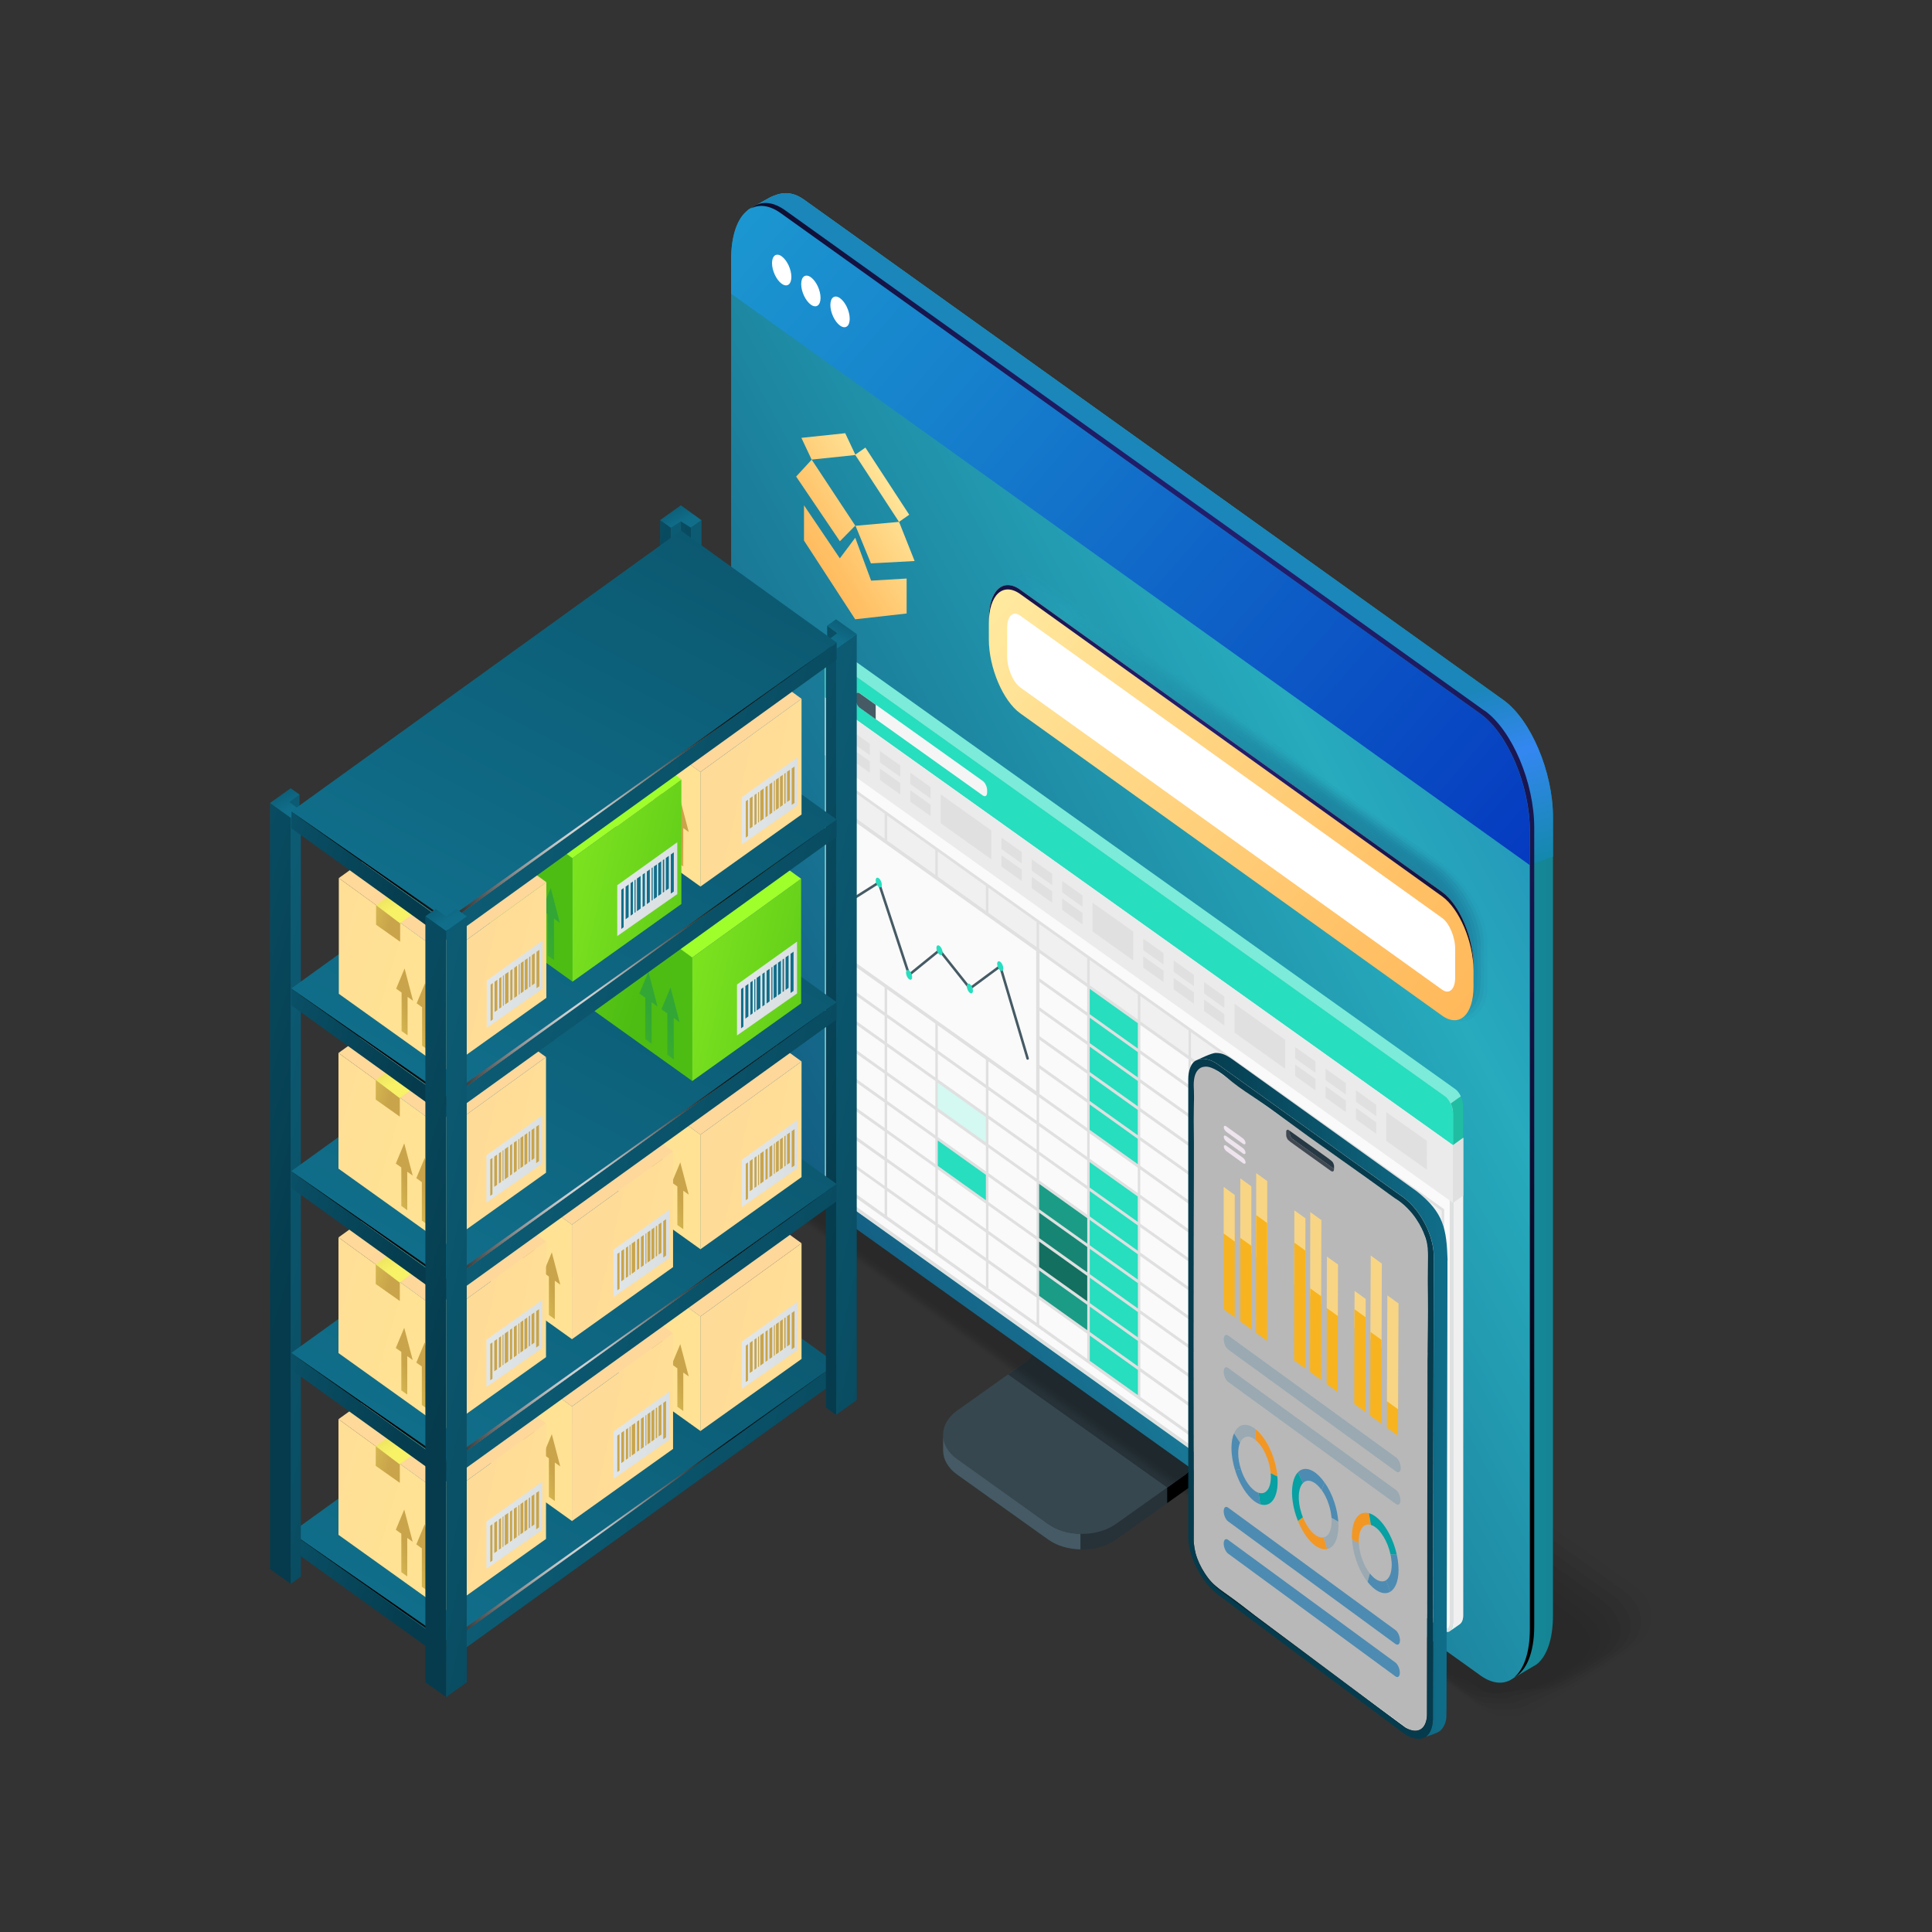 <?xml version="1.0" encoding="UTF-8"?><svg xmlns="http://www.w3.org/2000/svg" xmlns:xlink="http://www.w3.org/1999/xlink" viewBox="0 0 283.46 283.46"><rect x="0" y="0" width="283.46" height="283.46" fill="#333333" stroke="none"/><defs><style>.cls-1,.cls-2{fill:none;}.cls-3{fill:url(#radial-gradient-2);}.cls-3,.cls-4,.cls-5,.cls-6,.cls-7,.cls-8,.cls-9{mix-blend-mode:color-dodge;}.cls-4{fill:url(#Radial_Gradient_1-2);}.cls-5{fill:url(#Radial_Gradient_1-5);}.cls-6{fill:url(#Radial_Gradient_1-4);}.cls-7{fill:url(#Radial_Gradient_1-3);}.cls-10{fill:url(#linear-gradient);}.cls-11{fill:url(#linear-gradient-4);}.cls-11,.cls-12{opacity:.09;}.cls-2{stroke:#455a64;stroke-linecap:round;stroke-linejoin:round;stroke-width:.37px;}.cls-13{fill:#f7b420;}.cls-14{fill:#f8d584;}.cls-15{fill:#053b4d;}.cls-16{fill:#ebebeb;}.cls-17{fill:#f29723;}.cls-18{fill:#f0f0f0;}.cls-19{fill:#f5f5f5;}.cls-20{fill:#ede4ed;}.cls-21,.cls-22,.cls-23{fill:#fff;}.cls-24,.cls-25{fill:#fafafa;}.cls-26{fill:#c9a44a;}.cls-27{fill:#e0e0e0;}.cls-28{fill:#106e8a;}.cls-29{fill:#07a0a3;}.cls-30{fill:#37474f;}.cls-31{fill:#455a64;}.cls-32{fill:#9aa9b2;}.cls-33{fill:#596572;}.cls-34{fill:#27debf;}.cls-35{fill:#263238;}.cls-36{fill:#344e5d;}.cls-37{fill:#4d8bb2;}.cls-38{fill:url(#New_Gradient_Swatch_copy_10-18);}.cls-39{fill:url(#New_Gradient_Swatch_copy_10-17);}.cls-40{fill:url(#New_Gradient_Swatch_copy_10-25);}.cls-41{fill:url(#New_Gradient_Swatch_copy_10-20);}.cls-42{fill:url(#New_Gradient_Swatch_copy_10-23);}.cls-43{fill:url(#New_Gradient_Swatch_copy_10-22);}.cls-44{fill:url(#New_Gradient_Swatch_copy_10-26);}.cls-45{fill:url(#New_Gradient_Swatch_copy_10-21);}.cls-46{fill:url(#New_Gradient_Swatch_copy_10-24);}.cls-47{fill:url(#New_Gradient_Swatch_copy_10-27);}.cls-48{fill:url(#New_Gradient_Swatch_copy_10-10);}.cls-49{fill:url(#New_Gradient_Swatch_copy_10-16);}.cls-50{fill:url(#New_Gradient_Swatch_copy_10-15);}.cls-51{fill:url(#New_Gradient_Swatch_copy_10-13);}.cls-52{fill:url(#New_Gradient_Swatch_copy_10-19);}.cls-53{fill:url(#New_Gradient_Swatch_copy_10-14);}.cls-54{fill:url(#New_Gradient_Swatch_copy_10-11);}.cls-55{fill:url(#New_Gradient_Swatch_copy_10-12);}.cls-56,.cls-57{mix-blend-mode:multiply;}.cls-58{fill:url(#New_Gradient_Swatch_copy_2);}.cls-25{stroke:#e0e0e0;stroke-miterlimit:10;stroke-width:.49px;}.cls-59{fill:url(#New_Gradient_Swatch_copy_12-5);}.cls-60{fill:url(#New_Gradient_Swatch_copy_12-4);}.cls-61{fill:url(#New_Gradient_Swatch_copy_12-2);}.cls-62{fill:url(#New_Gradient_Swatch_copy_12-3);}.cls-63{fill:url(#New_Gradient_Swatch_copy_12-6);}.cls-64{fill:url(#New_Gradient_Swatch_copy_2-32);}.cls-65{fill:url(#New_Gradient_Swatch_copy_2-31);}.cls-66{fill:url(#New_Gradient_Swatch_copy_2-30);}.cls-67{fill:url(#New_Gradient_Swatch_copy_2-27);}.cls-68{fill:url(#New_Gradient_Swatch_copy_2-28);}.cls-69{fill:url(#New_Gradient_Swatch_copy_2-29);}.cls-70{fill:url(#New_Gradient_Swatch_copy_2-23);}.cls-71{fill:url(#New_Gradient_Swatch_copy_2-24);}.cls-72{fill:url(#New_Gradient_Swatch_copy_2-25);}.cls-73{fill:url(#New_Gradient_Swatch_copy_2-26);}.cls-74{fill:url(#New_Gradient_Swatch_copy_2-20);}.cls-75{fill:url(#New_Gradient_Swatch_copy_2-21);}.cls-76{fill:url(#New_Gradient_Swatch_copy_2-22);}.cls-77{fill:url(#New_Gradient_Swatch_copy_2-15);}.cls-78{fill:url(#New_Gradient_Swatch_copy_2-14);}.cls-79{fill:url(#New_Gradient_Swatch_copy_2-16);}.cls-80{fill:url(#New_Gradient_Swatch_copy_2-11);}.cls-81{fill:url(#New_Gradient_Swatch_copy_2-10);}.cls-82{fill:url(#New_Gradient_Swatch_copy_2-12);}.cls-83{fill:url(#New_Gradient_Swatch_copy_2-19);}.cls-84{fill:url(#New_Gradient_Swatch_copy_2-13);}.cls-85{fill:url(#New_Gradient_Swatch_copy_2-17);}.cls-86{fill:url(#New_Gradient_Swatch_copy_2-18);}.cls-87{fill:url(#New_Gradient_Swatch_copy_10-6);}.cls-88{fill:url(#New_Gradient_Swatch_copy_10-7);}.cls-89{fill:url(#New_Gradient_Swatch_copy_10-4);}.cls-90{fill:url(#New_Gradient_Swatch_copy_10-5);}.cls-91{fill:url(#New_Gradient_Swatch_copy_10-8);}.cls-92{fill:url(#New_Gradient_Swatch_copy_10-9);}.cls-93{fill:url(#New_Gradient_Swatch_copy_10-2);}.cls-94{fill:url(#New_Gradient_Swatch_copy_10-3);}.cls-95{fill:url(#New_Gradient_Swatch_copy_15);}.cls-96{fill:url(#New_Gradient_Swatch_copy_12);}.cls-97{fill:url(#New_Gradient_Swatch_copy_14);}.cls-98{fill:url(#New_Gradient_Swatch_copy_10);}.cls-99{fill:url(#linear-gradient-10);}.cls-99,.cls-100{opacity:.64;}.cls-101{fill:url(#linear-gradient-2);}.cls-102{opacity:.15;}.cls-103,.cls-104{opacity:.18;}.cls-105{opacity:.2;}.cls-106,.cls-107{opacity:.27;}.cls-108,.cls-57{opacity:.3;}.cls-109{opacity:.28;}.cls-110,.cls-111{opacity:.45;}.cls-112{opacity:.4;}.cls-8{fill:url(#radial-gradient);}.cls-113,.cls-114{opacity:.36;}.cls-115,.cls-116{opacity:.55;}.cls-117{opacity:.5;}.cls-118,.cls-119{opacity:.91;}.cls-120,.cls-121{opacity:.82;}.cls-122,.cls-123{opacity:.73;}.cls-123{fill:url(#linear-gradient-11);}.cls-119{fill:url(#linear-gradient-13);}.cls-121{fill:url(#linear-gradient-12);}.cls-124{fill:url(#linear-gradient-59);}.cls-125{fill:url(#linear-gradient-57);}.cls-126{fill:url(#linear-gradient-58);}.cls-127{fill:url(#linear-gradient-55);}.cls-128{fill:url(#linear-gradient-56);}.cls-129{fill:url(#linear-gradient-53);}.cls-130{fill:url(#linear-gradient-54);}.cls-131{fill:url(#linear-gradient-51);}.cls-132{fill:url(#linear-gradient-52);}.cls-133{fill:url(#linear-gradient-50);}.cls-134{fill:url(#linear-gradient-70);}.cls-135{fill:url(#linear-gradient-71);}.cls-136{fill:url(#linear-gradient-68);}.cls-137{fill:url(#linear-gradient-67);}.cls-138{fill:url(#linear-gradient-69);}.cls-139{fill:url(#linear-gradient-64);}.cls-140{fill:url(#linear-gradient-63);}.cls-141{fill:url(#linear-gradient-66);}.cls-142{fill:url(#linear-gradient-65);}.cls-143{fill:url(#linear-gradient-60);}.cls-144{fill:url(#linear-gradient-62);}.cls-145{fill:url(#linear-gradient-61);}.cls-146{fill:url(#linear-gradient-41);}.cls-147{fill:url(#linear-gradient-40);}.cls-148{fill:url(#linear-gradient-43);}.cls-149{fill:url(#linear-gradient-42);}.cls-150{fill:url(#linear-gradient-45);}.cls-151{fill:url(#linear-gradient-46);}.cls-152{fill:url(#linear-gradient-44);}.cls-153{fill:url(#linear-gradient-49);}.cls-154{fill:url(#linear-gradient-47);}.cls-155{fill:url(#linear-gradient-48);}.cls-156{fill:url(#linear-gradient-14);}.cls-157{fill:url(#linear-gradient-18);}.cls-158{fill:url(#linear-gradient-22);}.cls-159{fill:url(#linear-gradient-20);}.cls-160{fill:url(#linear-gradient-21);}.cls-161{fill:url(#linear-gradient-23);}.cls-162{fill:url(#linear-gradient-15);}.cls-163{fill:url(#linear-gradient-19);}.cls-164{fill:url(#linear-gradient-16);}.cls-165{fill:url(#linear-gradient-17);}.cls-166{fill:url(#linear-gradient-27);}.cls-167{fill:url(#linear-gradient-24);}.cls-168{fill:url(#linear-gradient-26);}.cls-169{fill:url(#linear-gradient-38);}.cls-170{fill:url(#linear-gradient-35);}.cls-171{fill:url(#linear-gradient-37);}.cls-172{fill:url(#linear-gradient-34);}.cls-173{fill:url(#linear-gradient-39);}.cls-174{fill:url(#linear-gradient-36);}.cls-175{fill:url(#linear-gradient-25);}.cls-176{fill:url(#linear-gradient-28);}.cls-177{fill:url(#linear-gradient-29);}.cls-178{fill:url(#linear-gradient-33);}.cls-179{fill:url(#linear-gradient-30);}.cls-180{fill:url(#linear-gradient-32);}.cls-181{fill:url(#linear-gradient-31);}.cls-182{isolation:isolate;}.cls-183{fill:url(#linear-gradient-3);}.cls-183,.cls-184{opacity:0;}.cls-104{fill:url(#linear-gradient-5);}.cls-107{fill:url(#linear-gradient-6);}.cls-111{fill:url(#linear-gradient-8);}.cls-114{fill:url(#linear-gradient-7);}.cls-116{fill:url(#linear-gradient-9);}.cls-185{fill:url(#New_Gradient_Swatch_copy_2-2);}.cls-186{fill:url(#New_Gradient_Swatch_copy_2-3);}.cls-187{fill:url(#New_Gradient_Swatch_copy_2-6);}.cls-188{fill:url(#New_Gradient_Swatch_copy_2-8);}.cls-189{fill:url(#New_Gradient_Swatch_copy_2-7);}.cls-190{fill:url(#New_Gradient_Swatch_copy_2-9);}.cls-191{fill:url(#New_Gradient_Swatch_copy_2-4);}.cls-192{fill:url(#New_Gradient_Swatch_copy_2-5);}.cls-9{fill:url(#Radial_Gradient_1);}.cls-22{opacity:.6;}.cls-23{opacity:.8;}</style><linearGradient id="linear-gradient" x1="182.02" y1="137.47" x2="300.51" y2="137.47" gradientTransform="matrix(1, 0, 0, 1, 0, 0)" gradientUnits="userSpaceOnUse"><stop offset="0" stop-color="#24b8d6"/><stop offset=".74" stop-color="#065557"/><stop offset="1" stop-color="#054e3d"/></linearGradient><linearGradient id="New_Gradient_Swatch_copy_15" x1="177.9" y1="111.91" x2="185.22" y2="138" gradientTransform="matrix(1, 0, 0, 1, 0, 0)" gradientUnits="userSpaceOnUse"><stop offset="0" stop-color="#1a86b9"/><stop offset=".39" stop-color="#3487f1"/><stop offset="1" stop-color="#1388ab"/></linearGradient><linearGradient id="linear-gradient-2" x1="322.75" y1="53.88" x2="34.49" y2="209.41" gradientTransform="matrix(1, 0, 0, 1, 0, 0)" gradientUnits="userSpaceOnUse"><stop offset=".01" stop-color="#1935ab"/><stop offset=".43" stop-color="#27abbd"/><stop offset=".9" stop-color="#062f5f"/></linearGradient><linearGradient id="New_Gradient_Swatch_copy_14" x1="50.36" y1="-22.96" x2="250.82" y2="150.55" gradientTransform="matrix(1, 0, 0, 1, 0, 0)" gradientUnits="userSpaceOnUse"><stop offset=".04" stop-color="#24b8d6"/><stop offset=".18" stop-color="#20a8d3"/><stop offset=".46" stop-color="#1680cc"/><stop offset=".84" stop-color="#063fc1"/><stop offset=".98" stop-color="#0025bd"/></linearGradient><radialGradient id="radial-gradient" cx="-631.26" cy="-716.91" fx="-631.26" fy="-716.91" r="78.7" gradientTransform="translate(1103.25 1390.62) scale(1.47 1.81)" gradientUnits="userSpaceOnUse"><stop offset="0" stop-color="#231f71"/><stop offset=".16" stop-color="#211d6b"/><stop offset=".36" stop-color="#1c195c"/><stop offset=".58" stop-color="#141242"/><stop offset=".82" stop-color="#09081f"/><stop offset="1" stop-color="#000"/></radialGradient><linearGradient id="linear-gradient-3" x1="145.49" y1="45.6" x2="192.4" y2="135.06" xlink:href="#linear-gradient-2"/><linearGradient id="linear-gradient-4" x1="145.51" y1="46.16" x2="192.03" y2="134.88" xlink:href="#linear-gradient-2"/><linearGradient id="linear-gradient-5" x1="145.52" y1="46.72" x2="191.66" y2="134.7" xlink:href="#linear-gradient-2"/><linearGradient id="linear-gradient-6" x1="145.54" y1="47.27" x2="191.29" y2="134.51" xlink:href="#linear-gradient-2"/><linearGradient id="linear-gradient-7" x1="145.56" y1="47.83" x2="190.92" y2="134.33" xlink:href="#linear-gradient-2"/><linearGradient id="linear-gradient-8" x1="145.57" y1="48.39" x2="190.55" y2="134.15" xlink:href="#linear-gradient-2"/><linearGradient id="linear-gradient-9" x1="145.59" y1="48.94" x2="190.18" y2="133.97" xlink:href="#linear-gradient-2"/><linearGradient id="linear-gradient-10" x1="145.61" y1="49.49" x2="189.82" y2="133.78" xlink:href="#linear-gradient-2"/><linearGradient id="linear-gradient-11" x1="145.63" y1="50.05" x2="189.45" y2="133.6" xlink:href="#linear-gradient-2"/><linearGradient id="linear-gradient-12" x1="145.66" y1="50.6" x2="189.09" y2="133.42" xlink:href="#linear-gradient-2"/><linearGradient id="linear-gradient-13" x1="145.68" y1="51.15" x2="188.73" y2="133.23" xlink:href="#linear-gradient-2"/><linearGradient id="linear-gradient-14" x1="145.7" y1="51.7" x2="188.36" y2="133.05" xlink:href="#linear-gradient-2"/><linearGradient id="linear-gradient-15" x1="224.03" y1="156.21" x2="135.91" y2="78.16" gradientTransform="matrix(1, 0, 0, 1, 0, 0)" gradientUnits="userSpaceOnUse"><stop offset=".04" stop-color="#ffb657"/><stop offset=".27" stop-color="#ffc166"/><stop offset=".71" stop-color="#ffdd8e"/><stop offset="1" stop-color="#fff3ac"/></linearGradient><radialGradient id="radial-gradient-2" cx="-630.78" cy="-706.74" fx="-630.78" fy="-706.74" r="45.13" xlink:href="#radial-gradient"/><linearGradient id="linear-gradient-16" x1="115.94" y1="82.99" x2="135.56" y2="70.7" xlink:href="#linear-gradient-15"/><linearGradient id="New_Gradient_Swatch_copy_2" x1="175.67" y1="204.62" x2="212.37" y2="204.62" gradientTransform="matrix(1, 0, 0, 1, 0, 0)" gradientUnits="userSpaceOnUse"><stop offset="0" stop-color="#053b4d"/><stop offset="1" stop-color="#106e8a"/></linearGradient><linearGradient id="New_Gradient_Swatch_copy_2-2" x1="3743.75" y1="121.26" x2="3792.68" y2="106.6" gradientTransform="translate(3848.16) rotate(-180) scale(1 -1)" xlink:href="#New_Gradient_Swatch_copy_2"/><linearGradient id="New_Gradient_Swatch_copy_2-3" x1="3714.45" y1="127.19" x2="3778.98" y2="112.73" gradientTransform="translate(3848.16) rotate(-180) scale(1 -1)" xlink:href="#New_Gradient_Swatch_copy_2"/><linearGradient id="New_Gradient_Swatch_copy_2-4" x1="3717.46" y1="127.19" x2="3781.98" y2="112.73" gradientTransform="translate(3848.16) rotate(-180) scale(1 -1)" xlink:href="#New_Gradient_Swatch_copy_2"/><linearGradient id="New_Gradient_Swatch_copy_2-5" x1="3746.81" y1="121.22" x2="3795.74" y2="106.57" gradientTransform="translate(3848.16) rotate(-180) scale(1 -1)" xlink:href="#New_Gradient_Swatch_copy_2"/><linearGradient id="New_Gradient_Swatch_copy_2-6" x1="3751.96" y1="69.29" x2="3748.05" y2="76.73" gradientTransform="translate(3848.16) rotate(-180) scale(1 -1)" xlink:href="#New_Gradient_Swatch_copy_2"/><linearGradient id="New_Gradient_Swatch_copy_2-7" x1="3680.01" y1="238.5" x2="3831.26" y2="204.6" gradientTransform="translate(3848.16) rotate(-180) scale(1 -1)" xlink:href="#New_Gradient_Swatch_copy_2"/><linearGradient id="New_Gradient_Swatch_copy_2-8" x1="3786.56" y1="236.52" x2="3836.74" y2="221.49" gradientTransform="translate(3848.16) rotate(-180) scale(1 -1)" xlink:href="#New_Gradient_Swatch_copy_2"/><linearGradient id="New_Gradient_Swatch_copy_2-9" x1="-2844.25" y1="101.89" x2="-2917" y2="240.54" gradientTransform="translate(2985.02)" xlink:href="#New_Gradient_Swatch_copy_2"/><radialGradient id="Radial_Gradient_1" cx="4537.84" cy="-645.66" fx="4537.84" fy="-645.66" r="17.81" gradientTransform="translate(6753.21 1390.62) rotate(-180) scale(1.47 -1.81)" gradientUnits="userSpaceOnUse"><stop offset="0" stop-color="#fff"/><stop offset="1" stop-color="#000"/></radialGradient><linearGradient id="New_Gradient_Swatch_copy_2-10" x1="3764.61" y1="182.35" x2="3847.07" y2="163.87" gradientTransform="translate(3848.16) rotate(-180) scale(1 -1)" xlink:href="#New_Gradient_Swatch_copy_2"/><linearGradient id="New_Gradient_Swatch_copy_2-11" x1="3802.02" y1="176.59" x2="3867.8" y2="156.89" gradientTransform="translate(3848.16) rotate(-180) scale(1 -1)" xlink:href="#New_Gradient_Swatch_copy_2"/><linearGradient id="New_Gradient_Swatch_copy_2-12" x1="3809.81" y1="110.65" x2="3805.64" y2="118.6" gradientTransform="translate(3848.16) rotate(-180) scale(1 -1)" xlink:href="#New_Gradient_Swatch_copy_2"/><linearGradient id="New_Gradient_Swatch_copy_2-13" x1="3764.43" y1="184.69" x2="3846.89" y2="166.2" gradientTransform="translate(3848.16) rotate(-180) scale(1 -1)" xlink:href="#New_Gradient_Swatch_copy_2"/><linearGradient id="New_Gradient_Swatch_copy_10" x1="3144.64" y1="196.85" x2="3187.02" y2="184.16" gradientTransform="translate(3242.83) rotate(-180) scale(1 -1)" gradientUnits="userSpaceOnUse"><stop offset=".04" stop-color="#ffe294"/><stop offset="1" stop-color="#fed79b"/></linearGradient><linearGradient id="New_Gradient_Swatch_copy_10-2" x1="3107.87" y1="201.74" x2="3158.49" y2="190.39" xlink:href="#New_Gradient_Swatch_copy_10"/><linearGradient id="linear-gradient-17" x1="3116.97" y1="200.25" x2="3143.33" y2="194.34" gradientTransform="translate(3242.83) rotate(-180) scale(1 -1)" gradientUnits="userSpaceOnUse"><stop offset="0" stop-color="#d1d6d8"/><stop offset="1" stop-color="#ebf0f2"/></linearGradient><linearGradient id="New_Gradient_Swatch_copy_10-3" x1="3160.49" y1="143.92" x2="3138.92" y2="185.03" xlink:href="#New_Gradient_Swatch_copy_10"/><linearGradient id="linear-gradient-18" x1="3147.76" y1="188.66" x2="3156.81" y2="185.95" gradientTransform="translate(3242.83) rotate(-180) scale(1 -1)" gradientUnits="userSpaceOnUse"><stop offset=".04" stop-color="#c9a44a"/><stop offset=".28" stop-color="#d2b34f"/><stop offset=".76" stop-color="#e9db5d"/><stop offset="1" stop-color="#f7f266"/></linearGradient><linearGradient id="linear-gradient-19" x1="3147.62" y1="169.18" x2="3140.52" y2="182.71" xlink:href="#linear-gradient-18"/><linearGradient id="linear-gradient-20" x1="3365.87" y1="892.19" x2="3373.17" y2="896.12" gradientTransform="translate(3015.03 854.82) rotate(-150) scale(1 -1) skewX(-30)" xlink:href="#linear-gradient-18"/><linearGradient id="linear-gradient-21" x1="3369.34" y1="891.83" x2="3376.64" y2="895.77" gradientTransform="translate(3015.03 854.82) rotate(-150) scale(1 -1) skewX(-30)" xlink:href="#linear-gradient-18"/><linearGradient id="New_Gradient_Swatch_copy_2-14" x1="3716.82" y1="151.28" x2="3779.28" y2="132.58" gradientTransform="translate(3848.16) rotate(-180) scale(1 -1)" xlink:href="#New_Gradient_Swatch_copy_2"/><linearGradient id="New_Gradient_Swatch_copy_2-15" x1="3681.64" y1="159.79" x2="3768.2" y2="140.39" gradientTransform="translate(3848.16) rotate(-180) scale(1 -1)" xlink:href="#New_Gradient_Swatch_copy_2"/><linearGradient id="New_Gradient_Swatch_copy_2-16" x1="-982.76" y1="85.86" x2="-986.93" y2="93.81" gradientTransform="translate(1109.72)" xlink:href="#New_Gradient_Swatch_copy_2"/><linearGradient id="New_Gradient_Swatch_copy_2-17" x1="3717.01" y1="153.62" x2="3779.45" y2="134.92" gradientTransform="translate(3848.16) rotate(-180) scale(1 -1)" xlink:href="#New_Gradient_Swatch_copy_2"/><linearGradient id="New_Gradient_Swatch_copy_10-4" x1="3163.49" y1="210.05" x2="3205.87" y2="197.37" xlink:href="#New_Gradient_Swatch_copy_10"/><linearGradient id="New_Gradient_Swatch_copy_10-5" x1="3126.72" y1="214.94" x2="3177.34" y2="203.6" xlink:href="#New_Gradient_Swatch_copy_10"/><linearGradient id="linear-gradient-22" x1="3135.82" y1="213.46" x2="3162.18" y2="207.55" xlink:href="#linear-gradient-17"/><linearGradient id="New_Gradient_Swatch_copy_10-6" x1="3179.34" y1="157.13" x2="3157.77" y2="198.24" xlink:href="#New_Gradient_Swatch_copy_10"/><linearGradient id="linear-gradient-23" x1="3166.61" y1="201.87" x2="3175.66" y2="199.16" xlink:href="#linear-gradient-18"/><linearGradient id="linear-gradient-24" x1="3166.47" y1="182.38" x2="3159.37" y2="195.91" xlink:href="#linear-gradient-18"/><linearGradient id="linear-gradient-25" x1="3387.64" y1="913.05" x2="3394.93" y2="916.98" gradientTransform="translate(3015.03 854.82) rotate(-150) scale(1 -1) skewX(-30)" xlink:href="#linear-gradient-18"/><linearGradient id="linear-gradient-26" x1="3391.11" y1="912.7" x2="3398.41" y2="916.63" gradientTransform="translate(3015.03 854.82) rotate(-150) scale(1 -1) skewX(-30)" xlink:href="#linear-gradient-18"/><linearGradient id="New_Gradient_Swatch_copy_10-7" x1="3182.13" y1="223.26" x2="3224.51" y2="210.57" xlink:href="#New_Gradient_Swatch_copy_10"/><linearGradient id="New_Gradient_Swatch_copy_10-8" x1="3145.36" y1="228.15" x2="3195.98" y2="216.8" xlink:href="#New_Gradient_Swatch_copy_10"/><linearGradient id="linear-gradient-27" x1="3154.46" y1="226.67" x2="3180.82" y2="220.76" xlink:href="#linear-gradient-17"/><linearGradient id="New_Gradient_Swatch_copy_10-9" x1="3197.98" y1="170.33" x2="3176.41" y2="211.44" xlink:href="#New_Gradient_Swatch_copy_10"/><linearGradient id="linear-gradient-28" x1="3185.25" y1="215.08" x2="3194.3" y2="212.37" xlink:href="#linear-gradient-18"/><linearGradient id="linear-gradient-29" x1="3185.11" y1="195.59" x2="3178.01" y2="209.12" xlink:href="#linear-gradient-18"/><linearGradient id="linear-gradient-30" x1="3409.16" y1="933.81" x2="3416.46" y2="937.74" gradientTransform="translate(3015.03 854.82) rotate(-150) scale(1 -1) skewX(-30)" xlink:href="#linear-gradient-18"/><linearGradient id="linear-gradient-31" x1="3412.63" y1="933.45" x2="3419.93" y2="937.39" gradientTransform="translate(3015.03 854.82) rotate(-150) scale(1 -1) skewX(-30)" xlink:href="#linear-gradient-18"/><linearGradient id="New_Gradient_Swatch_copy_2-18" x1="3680.01" y1="212.15" x2="3831.26" y2="178.25" gradientTransform="translate(3848.16) rotate(-180) scale(1 -1)" xlink:href="#New_Gradient_Swatch_copy_2"/><linearGradient id="New_Gradient_Swatch_copy_2-19" x1="3786.56" y1="210.17" x2="3836.74" y2="195.14" gradientTransform="translate(3848.16) rotate(-180) scale(1 -1)" xlink:href="#New_Gradient_Swatch_copy_2"/><linearGradient id="New_Gradient_Swatch_copy_2-20" x1="-2844.25" y1="75.54" x2="-2917" y2="214.19" gradientTransform="translate(2985.02)" xlink:href="#New_Gradient_Swatch_copy_2"/><radialGradient id="Radial_Gradient_1-2" cy="-660.19" fy="-660.19" r="17.81" xlink:href="#Radial_Gradient_1"/><linearGradient id="New_Gradient_Swatch_copy_10-10" x1="3144.64" y1="170.18" x2="3187.02" y2="157.49" xlink:href="#New_Gradient_Swatch_copy_10"/><linearGradient id="New_Gradient_Swatch_copy_10-11" x1="3107.87" y1="175.06" x2="3158.49" y2="163.72" xlink:href="#New_Gradient_Swatch_copy_10"/><linearGradient id="linear-gradient-32" x1="3116.97" y1="173.58" x2="3143.33" y2="167.67" xlink:href="#linear-gradient-17"/><linearGradient id="New_Gradient_Swatch_copy_10-12" x1="3160.49" y1="117.25" x2="3138.92" y2="158.36" xlink:href="#New_Gradient_Swatch_copy_10"/><linearGradient id="linear-gradient-33" x1="3147.76" y1="161.99" x2="3156.81" y2="159.28" xlink:href="#linear-gradient-18"/><linearGradient id="linear-gradient-34" x1="3147.62" y1="142.5" x2="3140.52" y2="156.03" xlink:href="#linear-gradient-18"/><linearGradient id="linear-gradient-35" x1="3365.87" y1="869.09" x2="3373.17" y2="873.02" gradientTransform="translate(3015.03 854.82) rotate(-150) scale(1 -1) skewX(-30)" xlink:href="#linear-gradient-18"/><linearGradient id="linear-gradient-36" x1="3369.34" y1="868.73" x2="3376.64" y2="872.67" gradientTransform="translate(3015.03 854.82) rotate(-150) scale(1 -1) skewX(-30)" xlink:href="#linear-gradient-18"/><linearGradient id="New_Gradient_Swatch_copy_10-13" x1="3163.49" y1="183.38" x2="3205.87" y2="170.69" xlink:href="#New_Gradient_Swatch_copy_10"/><linearGradient id="New_Gradient_Swatch_copy_10-14" x1="3126.72" y1="188.27" x2="3177.34" y2="176.92" xlink:href="#New_Gradient_Swatch_copy_10"/><linearGradient id="linear-gradient-37" x1="3135.82" y1="186.79" x2="3162.18" y2="180.88" xlink:href="#linear-gradient-17"/><linearGradient id="New_Gradient_Swatch_copy_10-15" x1="3179.34" y1="130.46" x2="3157.77" y2="171.56" xlink:href="#New_Gradient_Swatch_copy_10"/><linearGradient id="linear-gradient-38" x1="3166.61" y1="175.2" x2="3175.66" y2="172.49" xlink:href="#linear-gradient-18"/><linearGradient id="linear-gradient-39" x1="3166.47" y1="155.71" x2="3159.37" y2="169.24" xlink:href="#linear-gradient-18"/><linearGradient id="linear-gradient-40" x1="3387.64" y1="889.95" x2="3394.93" y2="893.89" gradientTransform="translate(3015.03 854.82) rotate(-150) scale(1 -1) skewX(-30)" xlink:href="#linear-gradient-18"/><linearGradient id="linear-gradient-41" x1="3391.11" y1="889.6" x2="3398.41" y2="893.53" gradientTransform="translate(3015.03 854.82) rotate(-150) scale(1 -1) skewX(-30)" xlink:href="#linear-gradient-18"/><linearGradient id="New_Gradient_Swatch_copy_10-16" x1="3182.13" y1="196.59" x2="3224.51" y2="183.9" xlink:href="#New_Gradient_Swatch_copy_10"/><linearGradient id="New_Gradient_Swatch_copy_10-17" x1="3145.36" y1="201.48" x2="3195.98" y2="190.13" xlink:href="#New_Gradient_Swatch_copy_10"/><linearGradient id="linear-gradient-42" x1="3154.46" y1="199.99" x2="3180.82" y2="194.08" xlink:href="#linear-gradient-17"/><linearGradient id="New_Gradient_Swatch_copy_10-18" x1="3197.98" y1="143.66" x2="3176.41" y2="184.77" xlink:href="#New_Gradient_Swatch_copy_10"/><linearGradient id="linear-gradient-43" x1="3185.25" y1="188.4" x2="3194.3" y2="185.69" xlink:href="#linear-gradient-18"/><linearGradient id="linear-gradient-44" x1="3185.11" y1="168.91" x2="3178.01" y2="182.45" xlink:href="#linear-gradient-18"/><linearGradient id="linear-gradient-45" x1="3409.16" y1="910.71" x2="3416.46" y2="914.64" gradientTransform="translate(3015.03 854.82) rotate(-150) scale(1 -1) skewX(-30)" xlink:href="#linear-gradient-18"/><linearGradient id="linear-gradient-46" x1="3412.63" y1="910.35" x2="3419.93" y2="914.29" gradientTransform="translate(3015.03 854.82) rotate(-150) scale(1 -1) skewX(-30)" xlink:href="#linear-gradient-18"/><linearGradient id="New_Gradient_Swatch_copy_2-21" x1="3680.01" y1="185.48" x2="3831.26" y2="151.57" gradientTransform="translate(3848.16) rotate(-180) scale(1 -1)" xlink:href="#New_Gradient_Swatch_copy_2"/><linearGradient id="New_Gradient_Swatch_copy_2-22" x1="3786.56" y1="183.5" x2="3836.74" y2="168.47" gradientTransform="translate(3848.16) rotate(-180) scale(1 -1)" xlink:href="#New_Gradient_Swatch_copy_2"/><linearGradient id="New_Gradient_Swatch_copy_2-23" x1="-2844.25" y1="48.87" x2="-2917" y2="187.51" gradientTransform="translate(2985.02)" xlink:href="#New_Gradient_Swatch_copy_2"/><radialGradient id="Radial_Gradient_1-3" cy="-674.91" fy="-674.91" r="17.81" xlink:href="#Radial_Gradient_1"/><linearGradient id="New_Gradient_Swatch_copy_10-19" x1="3182.13" y1="169.53" x2="3224.51" y2="156.84" xlink:href="#New_Gradient_Swatch_copy_10"/><linearGradient id="New_Gradient_Swatch_copy_10-20" x1="3145.36" y1="174.42" x2="3195.98" y2="163.07" xlink:href="#New_Gradient_Swatch_copy_10"/><linearGradient id="linear-gradient-47" x1="3154.46" y1="172.93" x2="3180.82" y2="167.02" xlink:href="#linear-gradient-17"/><linearGradient id="New_Gradient_Swatch_copy_10-21" x1="3197.98" y1="116.6" x2="3176.41" y2="157.71" xlink:href="#New_Gradient_Swatch_copy_10"/><linearGradient id="linear-gradient-48" x1="3185.25" y1="161.34" x2="3194.3" y2="158.63" xlink:href="#linear-gradient-18"/><linearGradient id="linear-gradient-49" x1="3185.11" y1="141.86" x2="3178.01" y2="155.39" xlink:href="#linear-gradient-18"/><linearGradient id="linear-gradient-50" x1="3409.16" y1="887.27" x2="3416.46" y2="891.21" gradientTransform="translate(3015.03 854.82) rotate(-150) scale(1 -1) skewX(-30)" xlink:href="#linear-gradient-18"/><linearGradient id="linear-gradient-51" x1="3412.63" y1="886.92" x2="3419.93" y2="890.86" gradientTransform="translate(3015.03 854.82) rotate(-150) scale(1 -1) skewX(-30)" xlink:href="#linear-gradient-18"/><linearGradient id="New_Gradient_Swatch_copy_12" x1="3146.2" y1="144.49" x2="3191.85" y2="130.82" gradientTransform="translate(3242.83) rotate(-180) scale(1 -1)" gradientUnits="userSpaceOnUse"><stop offset=".04" stop-color="#4dbd13"/><stop offset=".27" stop-color="#5cc917"/><stop offset=".73" stop-color="#84e922"/><stop offset="1" stop-color="#9fff2a"/></linearGradient><linearGradient id="New_Gradient_Swatch_copy_12-2" x1="3106.59" y1="149.75" x2="3161.12" y2="137.53" xlink:href="#New_Gradient_Swatch_copy_12"/><linearGradient id="linear-gradient-52" x1="3116.39" y1="148.15" x2="3144.79" y2="141.79" xlink:href="#linear-gradient-17"/><linearGradient id="New_Gradient_Swatch_copy_12-3" x1="3163.28" y1="87.47" x2="3140.04" y2="131.75" xlink:href="#New_Gradient_Swatch_copy_12"/><linearGradient id="linear-gradient-53" x1="3149.56" y1="135.67" x2="3159.31" y2="132.75" gradientTransform="translate(3242.83) rotate(-180) scale(1 -1)" gradientUnits="userSpaceOnUse"><stop offset=".05" stop-color="#32a736"/><stop offset=".84" stop-color="#48b919"/><stop offset=".99" stop-color="#4dbd13"/></linearGradient><linearGradient id="linear-gradient-54" x1="3149.41" y1="114.67" x2="3141.76" y2="129.25" xlink:href="#linear-gradient-53"/><linearGradient id="linear-gradient-55" x1="3367.49" y1="847.89" x2="3375.35" y2="852.13" gradientTransform="translate(3015.03 854.82) rotate(-150) scale(1 -1) skewX(-30)" xlink:href="#linear-gradient-53"/><linearGradient id="linear-gradient-56" x1="3371.23" y1="847.51" x2="3379.1" y2="851.75" gradientTransform="translate(3015.03 854.82) rotate(-150) scale(1 -1) skewX(-30)" xlink:href="#linear-gradient-53"/><linearGradient id="New_Gradient_Swatch_copy_2-24" x1="3680.01" y1="158.67" x2="3831.26" y2="124.77" gradientTransform="translate(3848.16) rotate(-180) scale(1 -1)" xlink:href="#New_Gradient_Swatch_copy_2"/><linearGradient id="New_Gradient_Swatch_copy_2-25" x1="3786.56" y1="156.69" x2="3836.74" y2="141.67" gradientTransform="translate(3848.16) rotate(-180) scale(1 -1)" xlink:href="#New_Gradient_Swatch_copy_2"/><linearGradient id="New_Gradient_Swatch_copy_2-26" x1="-2844.25" y1="22.06" x2="-2917" y2="160.71" gradientTransform="translate(2985.02)" xlink:href="#New_Gradient_Swatch_copy_2"/><radialGradient id="Radial_Gradient_1-4" cy="-689.69" fy="-689.69" r="17.81" xlink:href="#Radial_Gradient_1"/><linearGradient id="New_Gradient_Swatch_copy_10-22" x1="3144.64" y1="116.97" x2="3187.02" y2="104.28" xlink:href="#New_Gradient_Swatch_copy_10"/><linearGradient id="New_Gradient_Swatch_copy_10-23" x1="3107.87" y1="121.86" x2="3158.49" y2="110.51" xlink:href="#New_Gradient_Swatch_copy_10"/><linearGradient id="linear-gradient-57" x1="3116.97" y1="120.37" y2="114.46" xlink:href="#linear-gradient-17"/><linearGradient id="New_Gradient_Swatch_copy_10-24" x1="3160.49" y1="64.04" x2="3138.92" y2="105.15" xlink:href="#New_Gradient_Swatch_copy_10"/><linearGradient id="linear-gradient-58" y1="108.78" x2="3156.81" y2="106.07" xlink:href="#linear-gradient-18"/><linearGradient id="linear-gradient-59" x1="3147.62" y1="89.29" x2="3140.52" y2="102.83" xlink:href="#linear-gradient-18"/><linearGradient id="linear-gradient-60" x1="3365.87" y1="823.01" x2="3373.17" y2="826.94" gradientTransform="translate(3015.03 854.82) rotate(-150) scale(1 -1) skewX(-30)" xlink:href="#linear-gradient-18"/><linearGradient id="linear-gradient-61" x1="3369.34" y1="822.65" x2="3376.64" y2="826.59" gradientTransform="translate(3015.03 854.82) rotate(-150) scale(1 -1) skewX(-30)" xlink:href="#linear-gradient-18"/><linearGradient id="New_Gradient_Swatch_copy_12-4" x1="3163.77" y1="129.91" x2="3209.42" y2="116.24" xlink:href="#New_Gradient_Swatch_copy_12"/><linearGradient id="New_Gradient_Swatch_copy_12-5" x1="3124.16" y1="135.17" x2="3178.69" y2="122.95" xlink:href="#New_Gradient_Swatch_copy_12"/><linearGradient id="linear-gradient-62" x1="3133.96" y1="133.57" x2="3162.36" y2="127.21" xlink:href="#linear-gradient-17"/><linearGradient id="New_Gradient_Swatch_copy_12-6" x1="3180.84" y1="72.89" x2="3157.61" y2="117.17" xlink:href="#New_Gradient_Swatch_copy_12"/><linearGradient id="linear-gradient-63" x1="3167.13" y1="121.09" x2="3176.88" y2="118.17" xlink:href="#linear-gradient-53"/><linearGradient id="linear-gradient-64" x1="3166.98" y1="100.09" x2="3159.33" y2="114.67" xlink:href="#linear-gradient-53"/><linearGradient id="linear-gradient-65" x1="3387.78" y1="844.05" x2="3395.64" y2="848.29" gradientTransform="translate(3015.03 854.82) rotate(-150) scale(1 -1) skewX(-30)" xlink:href="#linear-gradient-53"/><linearGradient id="linear-gradient-66" x1="3391.52" y1="843.67" x2="3399.39" y2="847.91" gradientTransform="translate(3015.03 854.82) rotate(-150) scale(1 -1) skewX(-30)" xlink:href="#linear-gradient-53"/><linearGradient id="New_Gradient_Swatch_copy_10-25" x1="3182.08" y1="143.87" x2="3224.46" y2="131.19" xlink:href="#New_Gradient_Swatch_copy_10"/><linearGradient id="New_Gradient_Swatch_copy_10-26" x1="3145.31" y1="148.76" x2="3195.93" y2="137.41" xlink:href="#New_Gradient_Swatch_copy_10"/><linearGradient id="linear-gradient-67" x1="3154.42" y1="147.28" x2="3180.77" y2="141.37" xlink:href="#linear-gradient-17"/><linearGradient id="New_Gradient_Swatch_copy_10-27" x1="3197.93" y1="90.95" x2="3176.36" y2="132.06" xlink:href="#New_Gradient_Swatch_copy_10"/><linearGradient id="linear-gradient-68" x1="3185.2" y1="135.69" x2="3194.25" y2="132.98" xlink:href="#linear-gradient-18"/><linearGradient id="linear-gradient-69" x1="3185.06" y1="116.2" x2="3177.96" y2="129.73" xlink:href="#linear-gradient-18"/><linearGradient id="linear-gradient-70" x1="3409.1" y1="865.03" x2="3416.4" y2="868.97" gradientTransform="translate(3015.03 854.82) rotate(-150) scale(1 -1) skewX(-30)" xlink:href="#linear-gradient-18"/><linearGradient id="linear-gradient-71" x1="3412.58" y1="864.68" x2="3419.88" y2="868.61" gradientTransform="translate(3015.03 854.82) rotate(-150) scale(1 -1) skewX(-30)" xlink:href="#linear-gradient-18"/><linearGradient id="New_Gradient_Swatch_copy_2-27" x1="3680.01" y1="132.7" x2="3831.26" y2="98.79" gradientTransform="translate(3848.16) rotate(-180) scale(1 -1)" xlink:href="#New_Gradient_Swatch_copy_2"/><linearGradient id="New_Gradient_Swatch_copy_2-28" x1="3786.56" y1="130.72" x2="3836.74" y2="115.69" gradientTransform="translate(3848.16) rotate(-180) scale(1 -1)" xlink:href="#New_Gradient_Swatch_copy_2"/><linearGradient id="New_Gradient_Swatch_copy_2-29" x1="-2844.25" y1="-3.91" x2="-2917" y2="134.73" gradientTransform="translate(2985.02)" xlink:href="#New_Gradient_Swatch_copy_2"/><radialGradient id="Radial_Gradient_1-5" cy="-704.02" fy="-704.02" r="17.81" xlink:href="#Radial_Gradient_1"/><linearGradient id="New_Gradient_Swatch_copy_2-30" x1="3779.22" y1="193.21" x2="3845" y2="173.51" gradientTransform="translate(3848.16) rotate(-180) scale(1 -1)" xlink:href="#New_Gradient_Swatch_copy_2"/><linearGradient id="New_Gradient_Swatch_copy_2-31" x1="3738.89" y1="201.2" x2="3825.37" y2="181.81" gradientTransform="translate(3848.16) rotate(-180) scale(1 -1)" xlink:href="#New_Gradient_Swatch_copy_2"/><linearGradient id="New_Gradient_Swatch_copy_2-32" x1="3786.27" y1="127.65" x2="3782.38" y2="135.07" gradientTransform="translate(3848.16) rotate(-180) scale(1 -1)" xlink:href="#New_Gradient_Swatch_copy_2"/></defs><g class="cls-182"><g id="Layer_1"><g><g><path d="M210.59,141.91c.04-.05,.03-.18,0-.28l-.88-2.13c-.04-.1-.11-.14-.15-.09l-.31,.43c-.04,.05-.03,.18,0,.28l.88,2.12c.04,.1,.11,.14,.15,.09l.31-.42Z"/><path d="M208.45,135.05c.48,.35,.93,1.25,1.1,2.28,.21,1.3-.1,2.31-.69,2.27-.12,0-.25-.06-.37-.15-.47-.34-.92-1.23-1.1-2.25-.22-1.3,.08-2.33,.68-2.3,.12,0,.25,.06,.38,.15m0,.6c-.09-.07-.19-.1-.28-.11h0c-.21-.01-.38,.16-.47,.47-.09,.32-.1,.74-.02,1.2,.12,.73,.45,1.39,.8,1.64,.09,.07,.18,.1,.27,.11,.21,.01,.38-.15,.47-.46,.1-.31,.11-.74,.03-1.2-.12-.73-.45-1.4-.8-1.66h0Z"/></g><g><g><g><path class="cls-35" d="M153.78,225.87l-13.34-9.52c-1.37-.98-2.06-2.26-2.06-3.55,0-1.28,0-2.29,0-2.29l13.84-9.64c.73-.52,1.33-1.79,1.33-2.84v-20.31l23.3,16.62v20.31c0,1.05-.59,2.32-1.33,2.84l-11.77,8.38c-2.75,1.96-7.21,1.96-9.96,0Z"/><path d="M171.25,218.25v2.28l4.27-3.04c.73-.52,1.33-1.79,1.33-2.84v-20.31l-4.44-3.16c-.09,1.39-.19,2.83-.28,4.23l3.11,2.22v15.87c0,1.05-.59,2.32-1.33,2.84l-2.66,1.9Z"/><path class="cls-30" d="M175.24,213.51c0,1.05-.59,2.32-1.33,2.84l-10.17,7.23c-2.75,1.96-7.21,1.96-9.96,0l-13.35-9.52c-2.75-1.96-2.75-5.14,0-7.1l10.17-7.23c.73-.52,1.33-1.79,1.33-2.84v-15.87l23.3,16.62v15.87Z"/><path class="cls-35" d="M147.9,201.66h0l2.7-1.93c.73-.52,1.33-1.79,1.33-2.84v-15.87l23.3,16.62v15.87c0,1.05-.59,2.32-1.33,2.84l-2.66,1.89-23.35-16.59Z"/><path class="cls-31" d="M138.37,210.51v2.29c0,1.29,.69,2.57,2.06,3.55l13.34,9.52c1.32,.95,3.03,1.42,4.75,1.46v-2.28c-1.73-.03-3.43-.52-4.75-1.46l-13.34-9.53c-1.37-.98-2.06-2.26-2.06-3.55Z"/></g><g><g class="cls-105"><path class="cls-184" d="M222.11,252.77c-1.41,0-2.69-.38-3.7-1.1l-55.94-40.02-55.94-40.02c-1.35-.96-2.12-2.48-2.12-4.17,0-1.85,.93-3.58,2.56-4.74l14.7-10.21c1.28-.91,2.87-1.41,4.49-1.41,1.41,0,2.69,.38,3.7,1.1l55.94,40.02,55.94,40.02c1.35,.96,2.12,2.48,2.12,4.17,0,1.85-.93,3.58-2.56,4.74l-14.7,10.21c-1.28,.91-2.87,1.41-4.49,1.41Z"/><path class="cls-12" d="M107.37,163.11l3.3-2.27c.16-.12,6.11-4.09,6.25-3.99l5-2.94c1.16-.83,2.9-1.07,4.38-1.07,1.28,0,2.68,.52,3.6,1.17l50.89,36.43,4.19,3,55.09,39.43c1.07,.76,1.96,2.1,2.16,3.4,.03,.2,.06,.41,.07,.62,.1,1.79-.78,3.51-2.4,4.67l-3.3,2.27c-.16,.12-6.11,4.09-6.25,3.99l-5,2.94c-1.16,.83-2.9,1.07-4.38,1.07-1.28,0-2.68-.52-3.6-1.17l-50.89-36.43-4.19-3-55.09-39.43c-1.07-.76-1.96-2.1-2.16-3.4-.03-.2-.06-.41-.07-.62-.1-1.79,.78-3.51,2.4-4.67Z"/><path class="cls-103" d="M107.77,163.5l3.26-2.22c.32-.23,5.95-3.82,6.23-3.62l4.92-2.34c1.04-.74,2.94-.73,4.26-.73,1.15,0,2.68,.66,3.51,1.25l50.11,35.88,4.12,2.95,54.25,38.85c.96,.69,2.01,2.11,2.23,3.26,.04,.2,.09,.39,.11,.59,.19,1.72-.63,3.44-2.25,4.59l-3.26,2.22c-.32,.23-5.95,3.82-6.23,3.62l-4.92,2.34c-1.04,.74-2.94,.73-4.26,.73-1.15,0-2.68-.66-3.51-1.25l-50.11-35.88-4.12-2.95-54.25-38.85c-.96-.69-2.01-2.11-2.23-3.26-.04-.2-.09-.39-.11-.59-.19-1.72,.63-3.44,2.25-4.59Z"/><path class="cls-106" d="M108.16,163.89l3.22-2.17c.49-.35,5.79-3.56,6.21-3.25l4.83-1.75c.93-.66,2.97-.39,4.15-.39,1.03,0,2.67,.79,3.41,1.32l49.32,35.34,4.06,2.91,53.41,38.26c.85,.61,2.07,2.11,2.3,3.13,.04,.19,.11,.37,.14,.57,.29,1.66-.47,3.37-2.09,4.52l-3.22,2.17c-.49,.35-5.79,3.56-6.21,3.25l-4.83,1.75c-.93,.66-2.97,.39-4.15,.39-1.03,0-2.67-.79-3.41-1.32l-49.32-35.34-4.06-2.91-53.41-38.26c-.85-.61-2.07-2.11-2.3-3.13-.04-.19-.11-.37-.14-.57-.29-1.66,.47-3.37,2.09-4.52Z"/><path class="cls-113" d="M108.56,164.29l3.19-2.12c.65-.46,5.63-3.29,6.19-2.89l4.75-1.16c.81-.58,3-.05,4.03-.05,.9,0,2.67,.93,3.31,1.39l48.54,34.79,3.99,2.86,52.56,37.68c.75,.53,2.13,2.11,2.37,3,.05,.18,.13,.36,.18,.54,.39,1.59-.32,3.29-1.94,4.45l-3.19,2.12c-.65,.46-5.63,3.29-6.19,2.89l-4.75,1.16c-.81,.58-3,.05-4.03,.05-.9,0-2.67-.93-3.31-1.39l-48.54-34.79-3.99-2.86-52.56-37.68c-.75-.53-2.13-2.11-2.37-3-.05-.18-.13-.36-.18-.54-.39-1.59,.32-3.29,1.94-4.45Z"/><path class="cls-110" d="M108.96,164.68l3.15-2.07c.81-.58,5.46-3.02,6.17-2.52l4.67-.56c.7-.5,3.03,.29,3.92,.29,.77,0,2.66,1.07,3.22,1.46l47.75,34.25,3.93,2.82,51.72,37.1c.64,.46,2.35,2.08,2.44,2.86,.09,.17,.16,.34,.21,.52,.48,1.52-.17,3.22-1.78,4.37l-3.15,2.07c-.81,.58-5.46,3.02-6.17,2.52l-4.67,.56c-.7,.5-3.03-.29-3.92-.29-.77,0-2.66-1.07-3.22-1.46l-47.75-34.25-3.93-2.82-51.72-37.09c-.64-.46-2.35-2.08-2.44-2.86-.09-.17-.16-.34-.21-.52-.48-1.52,.17-3.22,1.78-4.37Z"/><path class="cls-115" d="M109.36,165.07l3.11-2.01c.97-.69,5.3-2.75,6.14-2.15l4.58,.03c.58-.41,3.06,.63,3.8,.63,.64,0,2.66,1.21,3.12,1.54l46.96,33.7,3.86,2.77,50.88,36.51c.53,.38,2.43,2.08,2.51,2.73,.1,.16,.18,.32,.25,.49,.58,1.46-.02,3.15-1.63,4.3l-3.11,2.01c-.97,.69-5.3,2.75-6.14,2.15l-4.58-.03c-.58,.41-3.06-.63-3.8-.63-.64,0-2.66-1.21-3.12-1.54l-46.96-33.7-3.86-2.77-50.88-36.51c-.53-.38-2.43-2.08-2.51-2.73-.1-.16-.18-.32-.25-.49-.58-1.46,.02-3.15,1.63-4.3Z"/><path class="cls-100" d="M109.76,165.46l3.07-1.96c1.14-.81,5.14-2.48,6.12-1.78l4.5,.62c.46-.33,3.1,.97,3.69,.97,.51,0,2.66,1.35,3.02,1.61l46.18,33.16,3.79,2.72,50.03,35.93c.43,.3,2.52,2.08,2.58,2.6,.11,.15,.21,.31,.28,.47,.68,1.39,.13,3.08-1.48,4.23l-3.07,1.96c-1.14,.81-5.14,2.48-6.12,1.78l-4.5-.62c-.46,.33-3.1-.97-3.69-.97-.51,0-2.66-1.35-3.02-1.61l-46.18-33.16-3.79-2.72-50.03-35.93c-.43-.3-2.52-2.08-2.58-2.6-.11-.15-.21-.31-.28-.47-.68-1.39-.13-3.08,1.48-4.23Z"/><path class="cls-122" d="M110.15,165.85l3.03-1.91c1.3-.93,4.98-2.22,6.1-1.41l4.42,1.22c.35-.25,3.13,1.3,3.57,1.3,.38,0,2.65,1.48,2.93,1.68l45.39,32.61,3.73,2.68,49.19,35.34c.32,.23,2.61,2.07,2.65,2.46,.12,.14,.23,.29,.32,.44,.77,1.33,.29,3.01-1.32,4.15l-3.03,1.91c-1.3,.93-4.98,2.22-6.1,1.41l-4.42-1.22c-.35,.25-3.13-1.3-3.57-1.3-.38,0-2.65-1.48-2.93-1.68l-45.39-32.61-3.73-2.68-49.19-35.34c-.32-.23-2.61-2.07-2.65-2.46-.12-.14-.23-.29-.32-.44-.77-1.33-.29-3.01,1.32-4.15Z"/><path class="cls-120" d="M110.55,166.24l2.99-1.86c1.46-1.04,4.81-1.95,6.08-1.05l4.33,1.81c.23-.17,3.16,1.64,3.46,1.64,.26,0,2.65,1.62,2.83,1.75l44.6,32.07,3.66,2.63,48.35,34.76c.21,.15,2.69,2.07,2.72,2.33,.14,.13,.25,.27,.35,.42,.87,1.26,.44,2.94-1.17,4.08l-2.99,1.86c-1.46,1.04-4.81,1.95-6.08,1.05l-4.33-1.81c-.23,.17-3.16-1.64-3.46-1.64-.26,0-2.65-1.62-2.83-1.75l-44.6-32.07-3.66-2.63-48.35-34.76c-.21-.15-2.69-2.07-2.72-2.33-.14-.13-.25-.27-.35-.42-.87-1.26-.44-2.94,1.17-4.08Z"/><path class="cls-118" d="M110.95,166.63l2.95-1.81c1.62-1.16,4.65-1.68,6.06-.68l4.25,2.4c.12-.08,3.19,1.98,3.34,1.98,.13,0,2.64,1.76,2.73,1.83l43.82,31.52,3.6,2.59,47.5,34.17c.11,.08,2.78,2.07,2.8,2.2,.15,.12,.28,.25,.39,.39,.97,1.19,.59,2.86-1.01,4.01l-2.95,1.81c-1.62,1.16-4.65,1.68-6.06,.68l-4.25-2.4c-.12,.08-3.19-1.98-3.34-1.98-.13,0-2.64-1.76-2.73-1.83l-43.82-31.52-3.6-2.59-47.5-34.17c-.11-.08-2.78-2.07-2.8-2.2-.15-.12-.28-.25-.39-.39-.97-1.19-.59-2.86,1.01-4.01Z"/><path d="M217.03,247.71l-53.06-38.2-53.06-38.2c-1.55-1.1-1.35-3.03,.43-4.3l2.91-1.76c1.79-1.27,4.49-1.41,6.04-.31l53.06,38.2,53.06,38.2c1.55,1.1,1.35,3.03-.43,4.3l-2.91,1.76c-1.79,1.27-4.49,1.41-6.04,.31Z"/></g><path class="cls-10" d="M220.57,243.8l-102.62-73.42c-4.02-2.86-7.28-10.55-7.28-17.17V36.08c0-3.36-2.24-4.11-.88-5.32,.05-.05,3.18-1.8,3.24-1.83,1.46-.69,3.02-1,4.92,.35l102.62,73.42c4.02,2.86,7.28,10.55,7.28,17.17v117.14c0,3.52-.92,6.02-2.38,7.17-.09,.07-3.86,2.28-3.95,2.32-1.3,.53,.82-1.44-.94-2.7Z"/><path class="cls-95" d="M224.45,126.92l3.4-1.24v-5.81c0-6.62-3.26-14.3-7.28-17.17L117.96,29.29c-1.9-1.35-3.46-1.04-4.92-.35-.06,.03-3.19,1.78-3.24,1.83-1.36,1.21,.88,1.95,.88,5.32v9.45l113.77,81.39Z"/><path class="cls-101" d="M217.17,245.79l-102.62-73.42c-4.02-2.86-7.28-10.55-7.28-17.17V38.07c0-6.62,3.26-9.66,7.28-6.79l102.62,73.42c4.02,2.86,7.28,10.55,7.28,17.17v117.14c0,6.62-3.26,9.66-7.28,6.79Z"/><path class="cls-97" d="M217.17,104.69L114.55,31.27c-4.02-2.86-7.28,.18-7.28,6.79v5.03l117.17,83.83v-5.07c0-6.62-3.26-14.3-7.28-17.17Z"/><path class="cls-8" d="M217.8,104.27L115.19,30.85c-1.93-1.38-3.68-1.38-4.98-.28,1.21-.63,2.72-.46,4.35,.71l102.62,73.42c4.02,2.86,7.28,10.55,7.28,17.17v117.14c0,3.44-.88,5.9-2.29,7.08,1.77-.92,2.93-3.57,2.93-7.5V121.43c0-6.62-3.26-14.3-7.28-17.17Z"/><g><path class="cls-21" d="M124.67,46.77c0,1.11-.64,1.56-1.42,1-.78-.56-1.42-1.91-1.42-3.02s.64-1.56,1.42-1c.78,.56,1.42,1.91,1.42,3.02Z"/><path class="cls-21" d="M120.39,43.7c0,1.11-.64,1.56-1.42,1-.78-.56-1.42-1.91-1.42-3.02s.64-1.56,1.42-1c.78,.56,1.42,1.91,1.42,3.02Z"/><path class="cls-21" d="M116.11,40.63c0,1.11-.64,1.56-1.42,1-.78-.56-1.42-1.91-1.42-3.02s.64-1.56,1.42-1c.78,.56,1.42,1.91,1.42,3.02Z"/></g></g><g><g class="cls-57"><path class="cls-183" d="M153.08,84.33c-3.1-2.21-5.61-.44-5.61,3.95v6.94c0,4.39,2.51,9.74,5.61,11.95l58.8,42.15c3.1,2.21,6.85,.2,6.85-4.19v-6.94c0-4.39-3.75-9.5-6.85-11.71l-58.8-42.15Z"/><path class="cls-11" d="M152.91,84.64c-3.08-2.2-5.58-.44-5.58,3.93v6.46c0,4.37,2.5,9.69,5.58,11.89l58.62,42.02c3.08,2.2,6.71,.22,6.71-4.15v-6.46c0-4.37-3.63-9.47-6.71-11.67l-58.62-42.02Z"/><path class="cls-104" d="M152.74,84.95c-3.07-2.19-5.56-.44-5.56,3.91v5.97c0,4.35,2.49,9.64,5.56,11.83l58.43,41.89c3.07,2.19,6.57,.24,6.57-4.11v-5.97c0-4.35-3.5-9.45-6.57-11.63l-58.43-41.89Z"/><path class="cls-107" d="M152.58,85.26c-3.05-2.18-5.53-.43-5.53,3.89v5.48c0,4.33,2.48,9.6,5.53,11.77l58.25,41.76c3.05,2.18,6.43,.26,6.43-4.07v-5.48c0-4.33-3.38-9.42-6.43-11.6l-58.25-41.76Z"/><path class="cls-114" d="M152.41,85.57c-3.04-2.17-5.5-.43-5.5,3.87v5c0,4.3,2.46,9.55,5.5,11.72l58.06,41.63c3.04,2.17,6.29,.28,6.29-4.03v-5c0-4.3-3.25-9.4-6.29-11.56l-58.06-41.63Z"/><path class="cls-111" d="M152.24,85.88c-3.02-2.16-5.47-.43-5.47,3.85v4.51c0,4.28,2.45,9.5,5.47,11.66l57.88,41.49c3.02,2.16,6.15,.3,6.15-3.99v-4.51c0-4.28-3.13-9.37-6.15-11.53l-57.88-41.49Z"/><path class="cls-116" d="M152.08,86.18c-3.01-2.14-5.45-.43-5.45,3.83v4.02c0,4.26,2.44,9.45,5.45,11.6l57.69,41.36c3.01,2.14,6.01,.32,6.01-3.94v-4.02c0-4.26-3-9.34-6.01-11.49l-57.69-41.36Z"/><path class="cls-99" d="M151.91,86.49c-2.99-2.13-5.42-.43-5.42,3.81v3.54c0,4.24,2.43,9.41,5.42,11.54l57.51,41.23c2.99,2.13,5.87,.34,5.87-3.9v-3.54c0-4.24-2.88-9.32-5.87-11.45l-57.51-41.23Z"/><path class="cls-123" d="M151.75,86.8c-2.98-2.12-5.39-.42-5.39,3.8v3.05c0,4.22,2.41,9.36,5.39,11.48l57.33,41.1c2.98,2.12,5.73,.36,5.73-3.86v-3.05c0-4.22-2.75-9.29-5.73-11.42l-57.33-41.1Z"/><path class="cls-121" d="M151.58,87.11c-2.96-2.11-5.36-.42-5.36,3.78v2.56c0,4.2,2.4,9.31,5.36,11.42l57.14,40.97c2.96,2.11,5.59,.38,5.59-3.82v-2.56c0-4.2-2.63-9.27-5.59-11.38l-57.14-40.97Z"/><path class="cls-119" d="M151.41,87.42c-2.95-2.1-5.34-.42-5.34,3.76v2.08c0,4.18,2.39,9.26,5.34,11.37l56.96,40.84c2.95,2.1,5.45,.4,5.45-3.78v-2.08c0-4.18-2.5-9.24-5.45-11.34l-56.96-40.84Z"/><path class="cls-156" d="M151.25,87.73c-2.93-2.09-5.31-.42-5.31,3.74v1.59c0,4.15,2.38,9.22,5.31,11.31l56.77,40.71c2.93,2.09,5.31,.42,5.31-3.74v-1.59c0-4.15-2.38-9.22-5.31-11.31l-56.77-40.71Z"/></g><path class="cls-162" d="M211.58,149.01l-61.89-44.35c-2.53-1.81-4.61-6.7-4.61-10.87v-2.96c0-4.17,2.07-6.11,4.61-4.3l61.89,44.35c2.53,1.81,4.61,6.7,4.61,10.87v2.96c0,4.17-2.07,6.11-4.61,4.3Z"/><path class="cls-3" d="M211.58,130.87l-61.89-44.35c-2.53-1.81-4.61,.13-4.61,4.3v.64c0-4.17,2.07-6.11,4.61-4.3l61.89,44.35c2.53,1.81,4.61,6.7,4.61,10.87v-.64c0-4.17-2.07-9.07-4.61-10.87Z"/><path class="cls-21" d="M147.77,96.32v-4.2c0-1.75,.86-2.55,1.92-1.79l61.89,44.35c1.06,.75,1.92,2.79,1.92,4.53v4.2c0,1.74-.86,2.55-1.92,1.79l-61.89-44.35c-1.06-.76-1.92-2.78-1.92-4.53Z"/></g><path class="cls-164" d="M131.9,76.57l1.5-1.05-6.43-9.85-1.48,1.03-1.48-3.14-6.43,.68,1.5,3.19,6.41-.67,6.41,9.81Zm-4.13,6.09l6.42-.35-2.28-5.74-6.39,.57,2.26,5.52Zm-4.55-3.24l2.26-2.3-6.39-9.68-2.28,2.48,6.42,9.5Zm2.26-.52l-2.26,3.02-5.26-7.78v5.17l7.51,11.55,7.55-.85v-5.13l-5.21,.31-2.33-6.29Z"/><g id="Window"><g id="Window-2"><path class="cls-34" d="M122.85,95.67c.22-.16,.51-.16,.85,.08l89.81,64.04c.64,.46,1.16,1.57,1.16,2.49v74.76c0,.56-.19,1.05-.49,1.25-.19,.13-1.19,.84-1.49,1.04-.19,.13-.42,.13-.67-.05l-89.81-64.06c-.64-.46-1.16-1.57-1.16-2.49V97.63c0-.47,.14-.8,.36-.94,.21-.13,1.23-.85,1.44-1.01Z"/><g><g><path class="cls-24" d="M212.41,239.17c-.07,0-.15-.03-.24-.09l-89.81-64.06c-.58-.41-1.06-1.45-1.06-2.28V97.63c0-.36,.1-.78,.4-.78,.11,0,.24,.05,.38,.15l89.81,64.04c.57,.41,1.06,1.46,1.06,2.29v74.76c0,.31-.07,.61-.19,.82-.06,.1-.18,.27-.34,.27h0Z"/><path class="cls-27" d="M121.7,97.1s.12,.03,.23,.1l89.81,64.04c.51,.36,.96,1.34,.96,2.08v74.76c0,.54-.22,.83-.29,.84,0,0-.03,0-.1-.05l-89.81-64.06c-.51-.36-.96-1.33-.96-2.08V97.63c0-.37,.11-.53,.15-.53m0-.49c-.38,0-.64,.38-.64,1.03v75.11c0,.92,.52,2.03,1.16,2.49l89.81,64.06c.13,.1,.26,.14,.38,.14,.45,0,.78-.61,.78-1.34v-74.76c0-.92-.52-2.03-1.16-2.49L122.21,96.8c-.19-.13-.36-.2-.52-.2h0Z"/></g><path class="cls-18" d="M214.19,238.29c-.13,.08-1.03,.72-1.43,1,.27-.24,.41-.64,.43-1.21v-70.06l1.49-1.08v70.09c0,.56-.19,1.05-.49,1.25Z"/></g><g><path class="cls-34" d="M121.05,97.62c0-.91,.52-1.27,1.16-.82l89.81,64.04c.64,.46,1.16,1.57,1.16,2.49v4.7L121.05,102.33v-4.71Z"/><g class="cls-112"><path class="cls-21" d="M122.22,96.8l89.81,64.04c.32,.23,.61,.62,.82,1.07l1.48-1.06c-.21-.44-.49-.83-.81-1.05L123.7,95.76c-.33-.24-.63-.24-.85-.09-.21,.16-1.17,.84-1.42,1,.2-.12,.48-.09,.78,.13Z"/></g><path class="cls-102" d="M214.68,166.95v-4.67c0-.47-.14-.98-.35-1.44l-1.48,1.05c.22,.45,.35,.96,.35,1.43v4.7l1.49-1.07Z"/></g><g><polygon class="cls-16" points="213.19 168.02 213.19 176.48 121.05 110.8 121.05 102.33 213.19 168.02"/><g><polygon class="cls-27" points="209.35 167.39 203.39 163.17 203.39 167.38 209.36 171.63 209.35 167.39"/><g><polygon class="cls-27" points="201.92 162.1 201.92 163.76 198.95 161.65 198.95 159.98 201.92 162.1"/><polygon class="cls-27" points="201.92 164.67 201.92 166.34 198.95 164.22 198.95 162.55 201.92 164.67"/><polygon class="cls-27" points="197.47 158.92 197.46 160.59 194.49 158.47 194.49 156.8 197.47 158.92"/><polygon class="cls-27" points="197.47 161.49 197.46 163.16 194.49 161.04 194.49 159.37 197.47 161.49"/><polygon class="cls-27" points="193.01 155.74 193.01 157.41 190.03 155.29 190.03 153.62 193.01 155.74"/><polygon class="cls-27" points="193.01 158.31 193.01 159.98 190.03 157.86 190.03 156.2 193.01 158.31"/></g><g><polygon class="cls-27" points="179.63 146.21 179.63 147.88 176.66 145.76 176.66 144.09 179.63 146.21"/><polygon class="cls-27" points="179.63 148.78 179.63 150.45 176.66 148.33 176.66 146.66 179.63 148.78"/><polygon class="cls-27" points="175.17 143.03 175.17 144.7 172.2 142.58 172.2 140.91 175.17 143.03"/><polygon class="cls-27" points="175.17 145.6 175.17 147.27 172.2 145.15 172.2 143.48 175.17 145.6"/><polygon class="cls-27" points="170.72 139.85 170.72 141.52 167.74 139.4 167.74 137.73 170.72 139.85"/><polygon class="cls-27" points="170.72 142.42 170.72 144.09 167.74 141.97 167.74 140.31 170.72 142.42"/></g><polygon class="cls-27" points="188.55 152.56 181.12 147.27 181.12 151.5 188.55 156.8 188.55 152.56"/><polygon class="cls-27" points="166.26 136.67 160.3 132.45 160.3 136.66 166.26 140.91 166.26 136.67"/><g><polygon class="cls-27" points="158.83 131.38 158.82 133.04 155.85 130.93 155.85 129.26 158.83 131.38"/><polygon class="cls-27" points="158.83 133.95 158.82 135.62 155.85 133.5 155.85 131.83 158.83 133.95"/><polygon class="cls-27" points="154.37 128.2 154.37 129.87 151.39 127.75 151.39 126.08 154.37 128.2"/><polygon class="cls-27" points="154.37 130.77 154.37 132.44 151.39 130.32 151.39 128.65 154.37 130.77"/><polygon class="cls-27" points="149.91 125.02 149.91 126.69 146.94 124.57 146.94 122.9 149.91 125.02"/><polygon class="cls-27" points="149.91 127.59 149.91 129.26 146.94 127.14 146.94 125.48 149.91 127.59"/></g><g><polygon class="cls-27" points="136.53 115.49 136.53 117.15 133.56 115.03 133.56 113.37 136.53 115.49"/><polygon class="cls-27" points="136.53 118.06 136.53 119.73 133.56 117.61 133.56 115.94 136.53 118.06"/><polygon class="cls-27" points="132.08 112.31 132.08 113.97 129.1 111.86 129.1 110.19 132.08 112.31"/><polygon class="cls-27" points="132.08 114.88 132.08 116.55 129.1 114.43 129.1 112.76 132.08 114.88"/><polygon class="cls-27" points="127.62 109.13 127.62 110.8 124.64 108.68 124.64 107.01 127.62 109.13"/><polygon class="cls-27" points="127.62 111.7 127.62 113.37 124.64 111.25 124.64 109.58 127.62 111.7"/></g><polygon class="cls-27" points="145.45 121.84 138.02 116.55 138.02 120.78 145.45 126.08 145.45 121.84"/></g><polygon class="cls-27" points="213.19 168.02 214.68 166.95 214.68 175.42 213.19 176.48 213.19 168.02"/></g><g><path class="cls-19" d="M144.83,115.95v.31c0,.5-.28,.7-.63,.45l-18.05-12.87c-.35-.25-.63-.86-.63-1.36v-.31c0-.5,.28-.7,.63-.45l18.05,12.87c.35,.25,.63,.86,.63,1.36Z"/><path class="cls-31" d="M125.51,102.49v-.31c0-.5,.28-.7,.63-.45l2.34,1.67h0v2.12h0l-2.34-1.67c-.35-.25-.63-.86-.63-1.36Z"/></g></g><g id="Spreadsheets"><polygon class="cls-18" points="211.71 177.54 122.54 113.99 122.54 118.21 204.28 176.48 204.28 231.57 211.71 236.86 211.71 177.54"/><polygon class="cls-34" points="204.28 176.48 196.85 171.19 196.85 175.42 204.28 180.72 204.28 176.48"/><polygon class="cls-34" points="204.28 210.38 196.85 205.08 196.85 209.31 204.28 214.61 204.28 210.38"/><g><polygon class="cls-34" points="204.28 214.61 196.85 209.32 196.85 213.55 204.28 218.85 204.28 214.61"/><polygon class="cls-23" points="204.28 214.61 196.85 209.32 196.85 213.55 204.28 218.85 204.28 214.61"/></g><g><polygon class="cls-34" points="159.7 178.6 152.27 173.3 152.27 177.53 159.7 182.83 159.7 178.6"/><polygon class="cls-108" points="159.7 178.6 152.27 173.3 152.27 177.53 159.7 182.83 159.7 178.6"/></g><g><polygon class="cls-34" points="159.7 182.83 152.27 177.54 152.27 181.77 159.7 187.07 159.7 182.83"/><polygon class="cls-112" points="159.7 182.83 152.27 177.54 152.27 181.77 159.7 187.07 159.7 182.83"/></g><g><polygon class="cls-34" points="159.7 187.07 152.27 181.78 152.27 186.01 159.7 191.31 159.7 187.07"/><polygon class="cls-117" points="159.7 187.07 152.27 181.78 152.27 186.01 159.7 191.31 159.7 187.07"/></g><g><polygon class="cls-34" points="159.7 191.31 152.27 186.02 152.27 190.24 159.7 195.54 159.7 191.31"/><polygon class="cls-108" points="159.7 191.31 152.27 186.02 152.27 190.24 159.7 195.54 159.7 191.31"/></g><polygon class="cls-34" points="167.12 149.99 159.7 144.7 159.7 165.89 167.12 171.19 167.12 149.99"/><polygon class="cls-34" points="167.12 175.42 159.7 170.13 159.7 199.79 167.12 205.09 167.12 175.42"/><g><polygon class="cls-34" points="196.85 196.61 189.43 191.31 189.43 195.54 196.85 200.84 196.85 196.61"/><polygon class="cls-108" points="196.85 196.61 189.43 191.31 189.43 195.54 196.85 200.84 196.85 196.61"/></g><g><polygon class="cls-34" points="181.98 164.83 174.56 159.53 174.56 163.76 181.98 169.06 181.98 164.83"/><polygon class="cls-22" points="181.98 164.83 174.56 159.53 174.56 163.76 181.98 169.06 181.98 164.83"/></g><g><polygon class="cls-34" points="144.83 163.77 137.4 158.47 137.4 162.7 144.83 168 144.83 163.77"/><polygon class="cls-23" points="144.83 163.77 137.4 158.47 137.4 162.7 144.83 168 144.83 163.77"/></g><polygon class="cls-34" points="144.83 172.24 137.4 166.95 137.4 171.18 144.83 176.48 144.83 172.24"/><path class="cls-27" d="M122.35,113.59v59.84l.09,.07,89.44,63.76v-59.84l-.09-.07-89.44-63.76Zm.37,51.64l7.06,5.03v3.72l-7.06-5.03v-3.72Zm88.8,20.39l-7.06-5.04v-3.72l7.06,5.04v3.72Zm-37.15-4.77v3.72l-7.07-5.04v-3.72l7.07,5.04Zm-7.07-5.56v-3.72l7.07,5.04v3.72l-7.07-5.04Zm-.37,3.98l-7.06-5.04v-3.72l7.06,5.04v3.72Zm-7.06-9.27v-3.72l7.06,5.04v3.72l-7.06-5.04Zm0-4.24v-3.72l7.06,5.04v3.72l-7.06-5.04Zm0-4.24v-3.72l7.06,5.04v3.72l-7.06-5.04Zm7.43,1.58l7.07,5.04v3.72l-7.07-5.04v-3.72Zm7.07,9.27v3.72l-7.07-5.04v-3.72l7.07,5.04Zm.37,.26l7.06,5.04v3.72l-7.06-5.04v-3.72Zm7.06,9.27v3.72l-7.06-5.04v-3.72l7.06,5.04Zm0,4.24v3.72l-7.06-5.04v-3.72l7.06,5.04Zm0,4.24v3.72l-7.06-5.04v-3.72l7.06,5.04Zm-7.43-1.58l-7.07-5.04v-3.72l7.07,5.04v3.72Zm0,.52v3.72l-7.07-5.04v-3.72l7.07,5.04Zm-7.43-1.58l-7.06-5.04v-3.72l7.06,5.04v3.72Zm-7.06-9.27v-3.72l7.06,5.04v3.72l-7.06-5.04Zm-.37-.26l-7.06-5.04v-3.72l7.06,5.04v3.72Zm-7.06-9.27v-3.72l7.06,5.04v3.72l-7.06-5.04Zm0-4.24v-3.72l7.06,5.04v3.72l-7.06-5.04Zm0-4.24v-3.72l7.06,5.04v3.72l-7.06-5.04Zm0-4.24v-3.72l7.06,5.04v3.72l-7.06-5.04Zm0-4.24v-3.72l7.06,5.04v3.72l-7.06-5.04Zm7.43,1.58l7.06,5.04v3.72l-7.06-5.04v-3.72Zm7.43,5.3l7.07,5.04v3.72l-7.07-5.04v-3.72Zm7.43,5.3l7.06,5.04v3.72l-7.06-5.04v-3.72Zm7.06,9.27v3.72l-7.06-5.04v-3.72l7.06,5.04Zm.37,.26l7.07,5.04v3.72l-7.07-5.04v-3.72Zm7.07,9.27v3.72l-7.07-5.04v-3.72l7.07,5.04Zm0,4.24v3.72l-7.07-5.04v-3.72l7.07,5.04Zm0,4.24v3.72l-7.07-5.04v-3.72l7.07,5.04Zm0,4.24v3.72l-7.07-5.04v-3.72l7.07,5.04Zm0,4.24v3.72l-7.07-5.04v-3.72l7.07,5.04Zm-7.43-1.58l-7.06-5.04v-3.72l7.06,5.04v3.72Zm0,.52v3.72l-7.06-5.04v-3.72l7.06,5.04Zm-7.43-1.58l-7.07-5.04v-3.72l7.07,5.04v3.72Zm-7.43-5.3l-7.06-5.04v-3.72l7.06,5.04v3.72Zm-7.43-5.3l-7.06-5.04v-3.72l7.06,5.04v3.72Zm-7.06-9.27v-3.72l7.06,5.04v3.72l-7.06-5.04Zm-.37-.26l-7.07-5.04v-3.72l7.07,5.04v3.72Zm-7.07-9.27v-3.72l7.07,5.04v3.72l-7.07-5.04Zm0-4.24v-3.72l7.07,5.04v3.72l-7.07-5.04Zm0-4.24v-3.72l7.07,5.04v3.72l-7.07-5.04Zm0-4.24v-3.72l7.07,5.04v3.72l-7.07-5.04Zm0-4.24v-3.72l7.07,5.04v3.72l-7.07-5.04Zm0-4.24v-3.72l7.07,5.04v3.72l-7.07-5.04Zm0-4.24v-3.72l7.07,5.04v3.72l-7.07-5.04Zm7.43,1.58l7.06,5.04v3.72l-7.06-5.04v-3.72Zm7.43,5.3l7.06,5.04v3.72l-7.06-5.04v-3.72Zm7.43,5.3l7.07,5.04v3.72l-7.07-5.04v-3.72Zm7.43,5.3l7.06,5.04v3.72l-7.06-5.04v-3.72Zm7.43,5.3l7.07,5.04v3.72l-7.07-5.04v-3.72Zm7.07,9.27v3.72l-7.07-5.04v-3.72l7.07,5.04Zm.37,.26l7.06,5.04v3.72l-7.06-5.04v-3.72Zm7.06,9.27v3.72l-7.06-5.04v-3.72l7.06,5.04Zm0,4.24v3.72l-7.06-5.04v-3.72l7.06,5.04Zm0,4.24v3.72l-7.06-5.04v-3.72l7.06,5.04Zm0,4.24v3.72l-7.06-5.04v-3.72l7.06,5.04Zm0,4.24v3.72l-7.06-5.04v-3.72l7.06,5.04Zm0,4.24v3.72l-7.06-5.04v-3.72l7.06,5.04Zm0,4.24v3.72l-7.06-5.04v-3.72l7.06,5.04Zm-7.43-1.58l-7.07-5.04v-3.72l7.07,5.04v3.72Zm0,.52v3.72l-7.07-5.04v-3.72l7.07,5.04Zm-7.43-1.58l-7.06-5.04v-3.72l7.06,5.04v3.72Zm-7.43-5.3l-7.07-5.04v-3.72l7.07,5.04v3.72Zm-7.43-5.3l-7.06-5.04v-3.72l7.06,5.04v3.72Zm-7.43-5.3l-7.06-5.04v-3.72l7.06,5.04v3.72Zm-7.43-5.3l-7.07-5.04v-3.72l7.07,5.04v3.72Zm-7.07-9.27v-3.72l7.07,5.04v3.72l-7.07-5.04Zm-.37-.26l-7.06-5.04v-3.72l7.06,5.04v3.72Zm-7.06-9.27v-3.72l7.06,5.04v3.72l-7.06-5.04Zm0-4.24v-3.72l7.06,5.04v3.72l-7.06-5.04Zm0-4.24v-3.72l7.06,5.04v3.72l-7.06-5.04Zm0-4.24v-3.72l7.06,5.04v3.72l-7.06-5.04Zm0-4.24v-3.72l7.06,5.04v3.72l-7.06-5.04Zm0-4.24v-3.72l7.06,5.04v3.72l-7.06-5.04Zm0-4.24v-3.72l7.06,5.04v3.72l-7.06-5.04Zm0-4.24v-3.72l7.06,5.04v3.72l-7.06-5.04Zm0-4.24v-3.72l7.06,5.04v3.72l-7.06-5.04Zm7.43,1.58l7.07,5.04v3.72l-7.07-5.04v-3.72Zm7.43,5.3l7.06,5.04v3.72l-7.06-5.04v-3.72Zm7.43,5.3l7.06,5.04v3.72l-7.06-5.04v-3.72Zm7.43,5.3l7.07,5.04v3.72l-7.07-5.04v-3.72Zm7.43,5.3l7.06,5.04v3.72l-7.06-5.04v-3.72Zm7.43,5.3l7.07,5.04v3.72l-7.07-5.04v-3.72Zm7.43,5.3l7.06,5.04v3.72l-7.06-5.04v-3.72Zm7.06,9.27v3.72l-7.06-5.04v-3.72l7.06,5.04Zm.37,.26l7.07,5.04v3.72l-7.07-5.04v-3.72Zm7.07,9.27v3.72l-7.07-5.04v-3.72l7.07,5.04Zm0,4.24v3.72l-7.07-5.04v-3.72l7.07,5.04Zm0,4.24v3.72l-7.07-5.04v-3.72l7.07,5.04Zm0,4.24v3.72l-7.07-5.04v-3.72l7.07,5.04Zm0,4.24v3.72l-7.07-5.04v-3.72l7.07,5.04Zm0,4.24v3.72l-7.07-5.04v-3.72l7.07,5.04Zm0,4.24v3.72l-7.07-5.04v-3.72l7.07,5.04Zm0,4.24v3.72l-7.07-5.04v-3.72l7.07,5.04Zm0,4.24v3.72l-7.07-5.04v-3.72l7.07,5.04Zm-7.43-1.58l-7.06-5.04v-3.72l7.06,5.04v3.72Zm0,.52v3.72l-7.06-5.04v-3.72l7.06,5.04Zm-7.43-1.58l-7.07-5.04v-3.72l7.07,5.04v3.72Zm-7.43-5.3l-7.06-5.04v-3.72l7.06,5.04v3.72Zm-7.43-5.3l-7.07-5.04v-3.72l7.07,5.04v3.72Zm-7.43-5.3l-7.06-5.04v-3.72l7.06,5.04v3.72Zm-7.43-5.3l-7.06-5.04v-3.72l7.06,5.04v3.72Zm-7.43-5.3l-7.07-5.04v-3.72l7.07,5.04v3.72Zm-7.43-5.3l-7.06-5.04v-3.72l7.06,5.04v3.72Zm-7.06-9.27v-3.72l7.06,5.04v3.72l-7.06-5.04Zm-.37-.26l-7.07-5.04v-3.72l7.07,5.04v3.72Zm-7.07-9.27v-3.72l7.07,5.04v3.72l-7.07-5.04Zm0-4.24v-3.72l7.07,5.04v3.72l-7.07-5.04Zm0-4.24v-3.72l7.07,5.04v3.72l-7.07-5.04Zm0-4.24v-3.72l7.07,5.04v3.72l-7.07-5.04Zm0-4.24v-3.72l7.07,5.04v3.72l-7.07-5.04Zm0-4.24v-3.72l7.07,5.04v3.72l-7.07-5.04Zm0-4.24v-3.72l7.07,5.04v3.72l-7.07-5.04Zm0-4.24v-3.72l7.07,5.04v3.72l-7.07-5.04Zm0-4.24v-3.72l7.07,5.04v3.72l-7.07-5.04Zm0-4.24v-3.72l7.07,5.04v3.72l-7.07-5.04Zm0-4.24v-3.71l7.07,5.04v3.71l-7.07-5.04Zm7.43,1.58l7.06,5.04v3.71l-7.06-5.04v-3.71Zm7.43,5.3l7.07,5.04v3.71l-7.07-5.04v-3.71Zm7.43,5.3l7.06,5.04v3.71l-7.06-5.04v-3.71Zm7.43,5.3l7.06,5.04v3.71l-7.06-5.04v-3.71Zm7.43,5.3l7.07,5.04v3.71l-7.07-5.04v-3.71Zm7.43,5.3l7.06,5.04v3.71l-7.06-5.04v-3.71Zm7.43,5.3l7.07,5.04v3.71l-7.07-5.04v-3.71Zm7.43,5.3l7.06,5.04v3.71l-7.06-5.04v-3.71Zm7.43,5.3l7.07,5.04v3.71l-7.07-5.04v-3.71Zm7.07,9.27v3.72l-7.07-5.04v-3.72l7.07,5.04Zm7.43,13.25l-7.06-5.04v-3.72l7.06,5.04v3.72Zm0,4.24l-7.06-5.04v-3.72l7.06,5.04v3.72Zm0,4.24l-7.06-5.04v-3.72l7.06,5.04v3.72Zm0,4.24l-7.06-5.04v-3.72l7.06,5.04v3.72Zm0,4.24l-7.06-5.04v-3.72l7.06,5.04v3.72Zm0,4.24l-7.06-5.04v-3.72l7.06,5.04v3.72Zm0,4.24l-7.06-5.04v-3.72l7.06,5.04v3.72Zm0,4.24l-7.06-5.04v-3.72l7.06,5.04v3.72Zm0,4.24l-7.06-5.04v-3.72l7.06,5.04v3.72Zm0,4.24l-7.06-5.04v-3.72l7.06,5.04v3.72Zm0,4.24l-7.06-5.04v-3.72l7.06,5.04v3.72Zm-7.43-5.3l-7.07-5.04v-3.72l7.07,5.04v3.72Zm0,.52v3.7l-7.07-5.04v-3.7l7.07,5.04Zm-7.43-1.59l-7.06-5.04v-3.7l7.06,5.04v3.7Zm-7.43-5.3l-7.07-5.04v-3.7l7.07,5.04v3.7Zm-7.43-5.3l-7.06-5.04v-3.7l7.06,5.04v3.7Zm-7.43-5.3l-7.07-5.04v-3.7l7.07,5.04v3.7Zm-7.43-5.3l-7.06-5.04v-3.7l7.06,5.04v3.7Zm-7.43-5.3l-7.06-5.04v-3.7l7.06,5.04v3.7Zm-7.43-5.3l-7.07-5.04v-3.7l7.07,5.04v3.7Zm-7.43-5.3l-7.06-5.04v-3.7l7.06,5.04v3.7Zm-7.43-5.3l-7.07-5.04v-3.7l7.07,5.04v3.7Zm-7.07-9.26v-3.72l7.07,5.04v3.72l-7.07-5.04Zm-7.43-13.25l7.06,5.03v3.72l-7.06-5.03v-3.72Zm0-4.24l7.06,5.03v3.72l-7.06-5.03v-3.72Zm0-4.24l7.06,5.03v3.72l-7.06-5.03v-3.72Zm0-4.24l7.06,5.03v3.72l-7.06-5.03v-3.72Zm0-4.24l7.06,5.03v3.72l-7.06-5.03v-3.72Zm0-4.24l7.06,5.03v3.72l-7.06-5.03v-3.72Zm0-4.24l7.06,5.03v3.72l-7.06-5.03v-3.72Zm0-4.24l7.06,5.03v3.72l-7.06-5.03v-3.72Zm0-4.24l7.06,5.03v3.72l-7.06-5.03v-3.72Zm0-4.24l7.06,5.03v3.72l-7.06-5.03v-3.72Zm0-4.24l7.06,5.03v3.72l-7.06-5.03v-3.72Zm0-4.24l7.06,5.03v3.71l-7.06-5.03v-3.72Zm88.8,63.3v3.71l-7.06-5.04v-3.71l7.06,5.04Zm0,58.8l-7.06-5.04v-3.7l7.06,5.04v3.7Zm-88.8-63.3v-3.7l7.06,5.03v3.7l-7.06-5.03Z"/><g><polygon class="cls-25" points="152.27 139.4 122.54 118.22 122.54 139.41 152.27 160.58 152.27 139.4"/><g><polyline class="cls-2" points="150.77 155.3 146.75 141.75 142.31 145.03 137.84 139.41 133.38 143.03 128.93 129.49 124.47 132.31"/><path class="cls-34" d="M146.75,141.11c.25,.18,.45,.61,.45,.96,0,.35-.2,.5-.45,.32-.25-.18-.45-.61-.45-.96,0-.35,.2-.5,.45-.32Z"/><path class="cls-34" d="M142.3,144.39c.25,.18,.45,.61,.45,.96s-.2,.5-.45,.32c-.25-.18-.45-.61-.45-.96,0-.35,.2-.5,.45-.32Z"/><path class="cls-34" d="M137.84,138.77c.25,.18,.45,.61,.45,.96,0,.35-.2,.5-.45,.32-.25-.18-.45-.61-.45-.96,0-.35,.2-.5,.45-.32Z"/><path class="cls-34" d="M133.38,142.39c.25,.18,.45,.61,.45,.96,0,.35-.2,.5-.45,.32-.25-.18-.45-.61-.45-.96,0-.35,.2-.5,.45-.32Z"/><path class="cls-34" d="M128.93,128.85c.25,.18,.45,.61,.45,.96,0,.35-.2,.5-.45,.32-.25-.18-.45-.61-.45-.96,0-.35,.2-.5,.45-.32Z"/><path class="cls-34" d="M124.47,131.67c.25,.18,.45,.61,.45,.96,0,.35-.2,.5-.45,.32-.25-.18-.45-.61-.45-.96,0-.35,.2-.5,.45-.32Z"/></g></g></g></g><g id="Charts"><path class="cls-34" d="M190.91,249.31s0,.08,0,.11v-.11h0Z"/></g></g><g><g><path class="cls-21" d="M175.15,226.33c.11,1.12,.31,1.98,.81,3.07,.4,.88,1.11,2.01,1.78,2.72,.75,.79,1.67,1.39,2.55,2.03,1.34,.95,2.57,1.93,3.86,2.92,.33,.25,21.72,16.22,22.08,16.43,1.79,1.05,3.12,.16,3.12-1.92,.13-60.98,.06-49.51,.11-53.15,.02-2.66,.08-5.33,.05-8-.05-5.26,.09-6.11-.07-7.55-.31-2.25-1.57-4.4-2.93-5.67-.56-.53-1.2-.96-1.84-1.39-1.02-.72-2-1.45-2.99-2.16-3.39-2.45-6.74-4.76-11.21-8-8.11-5.96-7.52-5.22-9.63-6.87-1.45-1.14-3.39-2.94-4.8-2.04-1,.62-.91,2.21-.88,3.36,.02,.72-.07,65.32-.02,66.22Zm20.57-54.72s0,.08-.02,.12c-.02,.05-.02,.08-.05,.09-.02,.03-.03,.05-.07,.06-.22,.08,.16,.28-6.43-4.45-.05-.04-.08-.08-.11-.11-.08-.06-.17-.2-.2-.28-.17-.28-.13-.44-.13-.95,0-.14,.02-.24,.13-.29,.05-.04,.13-.02,.19,0,.03,0,.08,.03,.11,.06,.96,.71,6.11,4.35,6.24,4.49,.11,.12,.18,.17,.26,.44,.09,.16,.07,.43,.07,.81Z"/><path class="cls-36" d="M189.24,165.92c6.54,4.69,6.27,4.38,6.42,4.87,.03,.05,.05,.11,.05,.16,.02,.05,.02,.1,.02,.15v.4c-6.66-4.79-6.06-4.34-6.21-4.51-.15-.17-.28-.44-.28-.69v-.39Z"/><path class="cls-33" d="M189.05,165.8s.08,.03,.11,.06l.08,.06c0,.47,0,.46,.03,.62,.09,.28,.26,.5,.42,.62l6.03,4.33v.1s0,.08-.02,.12c-.02,.05-.02,.08-.05,.09-.02,.03-.03,.05-.07,.06-.08,.03-.05,.03-.2,0-.03-.02-.08-.04-.11-.06-6.26-4.49-6.34-4.48-6.43-4.79-.17-.29-.13-.48-.13-.95,0-.08,0-.14,.05-.23,.09-.08,.15-.11,.28-.05Z"/><path class="cls-58" d="M212.37,184.92c0,.99,0,1.95,0,2.91h0c-.04,20.37-.07,34.26-.09,43.76-.05,23.02-.06,20.2-.11,20.68-.12,.77-.59,1.62-1.27,1.92,0,0-1.88,.77-1.6,.53,.01,0,.02-.01,.02-.02,.05-.04,.09-.07,.13-.12,.08-.08,.16-.18,.23-.28,.03-.05,.06-.09,.09-.14,.05-.09,.1-.18,.14-.27,.04-.09,.08-.19,.11-.29,.02-.06,.03-.11,.05-.17,0-.02,.01-.05,.02-.08,.1-.38,.14-.77,.15-1.14v-.07h0v-2.73l.04-19.94,.08-45.26c0-2.86-1.9-6.68-4.5-8.57l-27.11-19.43c-1.21-.88-2.29-1.03-3.07-.71,.23-.11,2.08-1.01,2.68-1.02,.95,0,1.57,.34,2.36,.87l27.15,19.44c3.99,3.13,4.37,5.58,4.52,10.14Z"/><path class="cls-15" d="M205.84,175.64l-27.1-19.43c-1.22-.89-2.31-1.03-3.09-.7,0,.02-.02,.01-.02,.01-.93,.32-1.3,1.69-1.29,2.8v63.24h0v3.92c.01,2.78,1.8,6.51,4.38,8.5l27.01,20.17c2.31,1.75,4.44,1.15,4.5-1.94l.12-68c0-2.85-1.89-6.67-4.5-8.57Zm3.63,22.78c-.05,3.46,.02-7.56-.11,53.15,0,2.07-1.33,2.97-3.12,1.92-.35-.2-21.77-16.19-22.08-16.43-1.29-.99-2.53-1.98-3.86-2.92-.88-.63-1.8-1.23-2.55-2.03-.67-.7-1.38-1.84-1.78-2.72-.49-1.09-.7-1.95-.81-3.07-.04-.84,0-.47,0-3.42h0c-.07-39.16,.03-52.47,.01-55.34-.08-6.14,.06-5.78,0-7.46-.03-.94-.1-1.97,.33-2.76,.3-.52,.71-.77,1.12-.82,1.27-.29,3.1,1.37,4.22,2.26,1.18,.93,2.46,1.75,3.7,2.6,2.96,2.01,4.99,3.67,11.87,8.52,7.32,5.19,6.42,4.62,8.25,5.91,2.81,1.75,4,4.49,4.3,5.31,.59,1.37,.59,2.68,.55,4.27-.03,1.78-.03,3.26,0,5.03,.03,2.67-.03,5.34-.05,8Z"/></g><g><path class="cls-109" d="M206.36,253.52l-27.07-19.9c-2.55-1.88-4.13-4.91-4.13-7.93l-.03-67.31c0-1.67,1.74-2.5,3.13-1.5l26.95,19.33c2.57,1.8,4.41,5.16,4.4,8.39l-.31,67.65c0,1.53-1.62,2.23-2.93,1.27Z"/><polygon class="cls-13" points="181.15 193.28 179.54 192.11 179.54 179.86 181.16 181.03 181.15 193.28"/><polygon class="cls-14" points="181.16 182.15 179.54 180.98 179.54 174.15 181.16 175.32 181.16 182.15"/><polygon class="cls-14" points="183.59 183.91 181.97 182.74 181.98 172.89 183.6 174.06 183.59 183.91"/><polygon class="cls-13" points="183.58 195.04 181.97 193.87 181.97 181.62 183.59 182.78 183.58 195.04"/><polygon class="cls-14" points="185.92 185.59 184.3 184.42 184.31 172.12 185.93 173.29 185.92 185.59"/><polygon class="cls-13" points="185.9 196.72 184.29 195.55 184.3 178.27 185.92 179.44 185.9 196.72"/><polygon class="cls-13" points="194.64 203.06 196.26 204.23 196.29 191.96 194.67 190.78 194.64 203.06"/><polygon class="cls-14" points="194.66 191.91 196.29 193.08 196.31 185.53 194.68 184.36 194.66 191.91"/><polygon class="cls-14" points="192.22 190.14 193.84 191.31 193.87 179.01 192.24 177.83 192.22 190.14"/><polygon class="cls-13" points="192.2 201.28 193.82 202.46 193.85 190.19 192.22 189.02 192.2 201.28"/><polygon class="cls-14" points="189.89 188.45 191.51 189.63 191.53 178.75 189.91 177.58 189.89 188.45"/><polygon class="cls-13" points="189.87 199.6 191.49 200.77 191.52 183.48 189.9 182.31 189.87 199.6"/><polygon class="cls-13" points="203.48 209.47 205.11 210.65 205.13 204.51 203.5 203.33 203.48 209.47"/><polygon class="cls-14" points="203.49 205.58 205.12 206.76 205.19 191.24 203.55 190.06 203.49 205.58"/><polygon class="cls-14" points="201.06 196.53 202.7 197.71 202.74 185.39 201.11 184.21 201.06 196.53"/><polygon class="cls-13" points="201.03 207.69 202.66 208.87 202.7 196.59 201.07 195.41 201.03 207.69"/><polygon class="cls-14" points="198.72 194.84 200.35 196.02 200.37 190.58 198.74 189.4 198.72 194.84"/><polygon class="cls-13" points="198.69 205.99 200.32 207.17 200.36 193.26 198.73 192.09 198.69 205.99"/><path class="cls-32" d="M204.84,215.9l-24.65-17.91c-.36-.26-.64-.93-.64-1.49h0c0-.56,.29-.81,.65-.55l24.66,17.91c.36,.26,.65,.93,.65,1.5h0c0,.57-.3,.81-.66,.55Z"/><path class="cls-32" d="M204.82,220.67l-24.64-17.93c-.36-.26-.64-.93-.64-1.49h0c0-.56,.29-.81,.64-.55l24.64,17.92c.36,.26,.65,.93,.65,1.5h0c0,.56-.3,.81-.66,.55Z"/><path class="cls-37" d="M204.74,241.2l-24.56-17.99c-.35-.26-.64-.92-.64-1.48h0c0-.56,.29-.8,.64-.54l24.57,17.98c.36,.26,.65,.93,.65,1.49h0c0,.56-.3,.8-.65,.54Z"/><path class="cls-37" d="M204.72,245.94l-24.54-18c-.35-.26-.64-.92-.64-1.48h0c0-.56,.29-.8,.64-.54l24.55,18c.36,.26,.65,.93,.65,1.49h0c0,.56-.29,.8-.65,.54Z"/><path class="cls-1" d="M184.19,211.24l-.12,4.12,.12-4.12s-.08-.07-.12-.1c-.94-.68-1.74-.42-2.14,.52l.83,1.29-.83-1.29c-.16,.39-.26,.9-.26,1.51,0,.76,.14,1.58,.39,2.35l.7-.15-.7,.15c.43,1.34,1.16,2.56,2,3.17,.2,.15,.39,.24,.58,.31l-.38-2.33,.38,2.33c1.04,.36,1.82-.56,1.82-2.33,0-.17,0-.34-.02-.52l-2.04-.99,2.04,.99c-.15-1.9-1.09-3.98-2.25-4.92Z"/><path class="cls-17" d="M186.44,216.16l.98,.48c-.22-2.68-1.55-5.61-3.19-6.93l-.05,1.53c1.16,.94,2.11,3.02,2.25,4.92Z"/><path class="cls-32" d="M184.07,211.15s.08,.06,.12,.1l.05-1.53c-.05-.04-.11-.09-.16-.13-1.32-.96-2.46-.6-3.02,.72l.88,1.37c.4-.94,1.2-1.2,2.14-.52Z"/><path class="cls-37" d="M184.06,218.7c-.84-.61-1.58-1.83-2-3.17l-.85,.18c.6,1.92,1.65,3.68,2.85,4.56,.3,.22,.58,.36,.85,.45l-.27-1.7c-.19-.06-.38-.16-.58-.31Z"/><path class="cls-29" d="M186.44,216.16c.01,.17,.02,.35,.02,.52,0,1.77-.78,2.69-1.82,2.33l.27,1.7c1.46,.47,2.54-.82,2.54-3.31,0-.25-.01-.51-.04-.77l-.98-.48Z"/><path class="cls-37" d="M181.67,213.18c0-.61,.1-1.12,.26-1.51l-.88-1.37c-.24,.56-.37,1.28-.37,2.16,0,1.06,.2,2.18,.53,3.25l.85-.18c-.25-.77-.39-1.59-.39-2.35Z"/><path class="cls-1" d="M194.2,225.56l-1.39-4.62,1.39,4.62s.07-.01,.1-.02c.78-.25,1.16-1.4,1.05-2.85l-.94-.52,.94,.52c-.04-.6-.17-1.26-.39-1.93-.27-.83-.64-1.57-1.06-2.15l-.35,.91,.35-.91c-.72-1.01-1.58-1.55-2.28-1.31-.17,.05-.31,.15-.44,.28l1.04,2.14-1.04-2.14c-.73,.73-.85,2.56-.22,4.49,.06,.18,.13,.36,.2,.54l1.53-1.1-1.53,1.1c.76,1.91,2.04,3.17,3.04,2.95Z"/><path class="cls-17" d="M191.16,222.61l-.73,.53c1.08,2.68,2.88,4.44,4.29,4.13l-.52-1.71c-1,.22-2.28-1.04-3.04-2.95Z"/><path class="cls-32" d="M194.3,225.54s-.07,.01-.1,.02l.52,1.71s.09-.02,.14-.03c1.1-.36,1.63-1.96,1.49-4l-.99-.55c.11,1.45-.27,2.59-1.05,2.85Z"/><path class="cls-37" d="M191.62,217.3c.7-.23,1.56,.31,2.28,1.31l.43-1.11c-1.03-1.46-2.26-2.24-3.26-1.91-.25,.08-.46,.23-.65,.43l.76,1.56c.13-.13,.27-.23,.44-.28Z"/><path class="cls-29" d="M191.16,222.61c-.07-.17-.14-.35-.2-.54-.63-1.93-.51-3.76,.22-4.49l-.76-1.56c-1,1.05-1.16,3.62-.28,6.33,.09,.27,.19,.54,.29,.79l.73-.53Z"/><path class="cls-37" d="M194.97,220.76c.22,.67,.34,1.33,.39,1.93l.99,.55c-.06-.86-.24-1.8-.55-2.76-.37-1.15-.89-2.17-1.46-2.98l-.43,1.11c.42,.58,.79,1.31,1.06,2.15Z"/><path class="cls-1" d="M199.37,226.44l2.68,1.55-2.68-1.55c0,.07,0,.13,.01,.2,.13,1.56,.77,3.17,1.61,4.23l.32-1.16-.32,1.16c.35,.44,.73,.78,1.11,.98,.48,.25,.91,.23,1.26,.01l-.51-1.37,.51,1.37c.59-.38,.93-1.39,.81-2.79-.03-.33-.08-.67-.15-1l-1.25-.03,1.25,.03c-.4-1.87-1.45-3.64-2.57-4.21-.11-.05-.21-.09-.31-.12l.6,3.57-.6-3.57c-1.11-.32-1.87,.8-1.76,2.71Z"/><path class="cls-17" d="M201.13,223.73l-.29-1.71c-1.57-.44-2.62,1.16-2.47,3.85l.99,.57c-.1-1.91,.65-3.04,1.76-2.71Z"/><path class="cls-32" d="M199.38,226.64c0-.07,0-.13-.01-.2l-.99-.57c0,.09,0,.18,.01,.27,.18,2.19,1.09,4.47,2.26,5.96l.34-1.23c-.83-1.05-1.48-2.67-1.61-4.23Z"/><path class="cls-37" d="M204.17,229.06c.11,1.4-.22,2.41-.81,2.79l.62,1.68c.86-.52,1.35-1.96,1.18-3.97-.04-.49-.12-.99-.23-1.48l-.92-.02c.07,.33,.12,.67,.15,1Z"/><path class="cls-29" d="M201.13,223.73c.1,.03,.21,.07,.31,.12,1.12,.57,2.17,2.34,2.57,4.21l.92,.02c-.58-2.63-2.05-5.1-3.62-5.89-.16-.08-.31-.13-.46-.18l.29,1.71Z"/><path class="cls-37" d="M202.1,231.84c-.39-.2-.77-.54-1.11-.98l-.34,1.23c.49,.63,1.04,1.12,1.59,1.4,.67,.34,1.27,.33,1.75,.04l-.62-1.68c-.34,.22-.77,.23-1.26-.01Z"/></g><g><path class="cls-20" d="M182.36,167.81l-2.42-1.74c-.21-.15-.39-.46-.39-.68h0c0-.22,.17-.27,.38-.12l2.42,1.74c.21,.15,.39,.46,.39,.68h0c0,.22-.17,.27-.39,.12Z"/><path class="cls-20" d="M182.36,169.24l-2.42-1.75c-.21-.15-.39-.46-.39-.68h0c0-.22,.17-.27,.38-.12l2.42,1.75c.21,.15,.39,.46,.39,.68h0c0,.22-.17,.27-.39,.12Z"/><path class="cls-20" d="M182.37,170.66l-2.42-1.75c-.21-.15-.39-.46-.39-.68h0c0-.22,.17-.27,.38-.12l2.42,1.75c.21,.15,.39,.46,.39,.68h0c0,.22-.17,.27-.39,.12Z"/></g></g><g><g><polygon class="cls-185" points="101.46 77.45 101.46 163.94 99.91 162.84 99.91 76.34 101.46 77.45"/><polygon class="cls-186" points="101.37 77.43 102.92 76.32 102.92 162.81 101.37 163.92 101.37 77.43"/><polygon class="cls-191" points="98.36 77.43 99.92 76.32 99.92 162.81 98.36 163.92 98.36 77.43"/><polygon class="cls-192" points="98.4 77.41 98.4 163.91 96.85 162.81 96.85 76.31 98.4 77.41"/><polygon class="cls-187" points="102.92 76.32 101.37 77.42 99.89 76.49 98.42 77.43 96.85 76.31 99.89 74.14 102.92 76.32"/></g><g><g><polygon class="cls-189" points="65.58 241.25 65.58 243.76 122.75 202.59 122.75 200.08 65.58 241.25"/><polygon class="cls-188" points="65.59 241.25 65.59 243.76 42.76 227.33 42.76 224.84 65.59 241.25"/><polygon class="cls-190" points="42.76 224.84 65.59 241.25 122.75 200.08 99.9 183.65 42.76 224.84"/></g><polygon class="cls-9" points="65.67 243.65 65.32 240.91 42.92 225.02 65.59 240.72 122.41 200.33 65.81 241.13 65.67 243.65"/></g><g><polygon class="cls-81" points="43.95 116.57 43.95 228.99 42.46 230.05 42.46 117.67 43.95 116.57"/><polygon class="cls-80" points="42.66 119.99 42.66 232.37 39.61 230.2 39.61 117.82 42.66 119.99"/><polygon class="cls-82" points="42.47 117.68 44.13 118.93 42.65 119.99 39.61 117.82 42.65 115.65 43.96 116.59 42.47 117.68"/><polygon class="cls-84" points="44.14 118.93 44.14 231.3 42.65 232.37 42.65 119.99 44.14 118.93"/></g><g><polygon class="cls-98" points="102.78 193.15 102.78 209.96 87.15 198.78 87.15 181.81 102.78 193.15"/><polygon class="cls-93" points="102.76 193.15 102.76 209.96 117.6 199.38 117.6 182.41 102.76 193.15"/><polyline class="cls-165" points="117.04 198.04 117.04 190.97 108.86 196.82 108.86 203.75"/><polygon class="cls-94" points="117.6 182.41 102.76 193.15 87.15 181.81 102.02 171.12 117.6 182.41"/><polygon class="cls-157" points="96.15 188.42 96.15 191.15 92.62 188.65 92.62 185.77 96.15 188.42"/><polygon class="cls-163" points="110.97 177.68 96.13 188.42 92.62 185.77 107.49 175.09 110.97 177.68"/><g><polygon class="cls-159" points="99.81 197.21 101.05 201.95 100.25 201.38 100.25 207.02 99.38 206.4 99.38 200.76 98.57 200.18 99.81 197.21"/><polygon class="cls-160" points="95.56 198.04 96.8 195.07 98.04 199.8 97.24 199.23 97.24 204.88 96.37 204.25 96.37 198.61 95.56 198.04"/></g><g class="cls-56"><polygon class="cls-26" points="116.16 197.97 116.57 197.68 116.57 192.34 116.16 192.63 116.16 197.97"/><polygon class="cls-26" points="115.48 197.55 115.89 197.26 115.89 192.82 115.48 193.11 115.48 197.55"/><polygon class="cls-26" points="114.44 198.29 114.85 198 114.85 193.56 114.44 193.86 114.44 198.29"/><polygon class="cls-26" points="115.07 197.84 115.26 197.71 115.26 193.27 115.07 193.41 115.07 197.84"/><polygon class="cls-26" points="113.85 198.71 114.26 198.42 114.26 193.98 113.85 194.27 113.85 198.71"/><polygon class="cls-26" points="113.55 198.93 113.69 198.83 113.69 194.39 113.55 194.49 113.55 198.93"/><polygon class="cls-26" points="111.22 200.59 111.36 200.49 111.36 196.05 111.22 196.15 111.22 200.59"/><polygon class="cls-26" points="112.31 199.81 112.63 199.58 112.63 195.14 112.31 195.37 112.31 199.81"/><polygon class="cls-26" points="112.89 199.4 113.3 199.11 113.3 194.67 112.89 194.96 112.89 199.4"/><polygon class="cls-26" points="111.55 200.36 112.04 200 112.04 195.56 111.55 195.92 111.55 200.36"/><polygon class="cls-26" points="110.69 200.97 111 200.74 111 196.31 110.69 196.53 110.69 200.97"/><polygon class="cls-26" points="110.01 201.45 110.42 201.16 110.42 196.72 110.01 197.02 110.01 201.45"/><polygon class="cls-26" points="109.42 202.77 109.74 202.55 109.74 197.21 109.42 197.44 109.42 202.77"/></g></g><g><polygon class="cls-78" points="121.36 91.78 121.36 204.2 122.85 205.26 122.85 92.88 121.36 91.78"/><polygon class="cls-77" points="122.65 95.2 122.65 207.58 125.7 205.41 125.7 93.03 122.65 95.2"/><polygon class="cls-79" points="122.84 92.89 121.18 94.14 122.66 95.2 125.7 93.03 122.66 90.86 121.35 91.8 122.84 92.89"/><polygon class="cls-85" points="121.17 94.14 121.17 206.51 122.66 207.58 122.66 95.2 121.17 94.14"/></g><g><polygon class="cls-89" points="83.93 206.35 83.93 223.17 68.3 211.99 68.3 195.02 83.93 206.35"/><polygon class="cls-90" points="83.91 206.35 83.91 223.17 98.75 212.58 98.75 195.61 83.91 206.35"/><polygon class="cls-158" points="90.01 210.03 90.01 216.96 98.19 211.24 98.19 204.17 90.01 210.03"/><polygon class="cls-87" points="98.75 195.61 83.91 206.35 68.3 195.02 83.17 184.33 98.75 195.61"/><polygon class="cls-161" points="77.3 201.63 77.3 204.35 73.77 201.86 73.77 198.98 77.3 201.63"/><polygon class="cls-167" points="92.12 190.89 77.28 201.63 73.77 198.98 88.64 188.29 92.12 190.89"/><g><polygon class="cls-175" points="80.96 210.42 82.2 215.15 81.4 214.58 81.4 220.23 80.53 219.61 80.53 213.96 79.72 213.39 80.96 210.42"/><polygon class="cls-168" points="76.71 211.24 77.95 208.27 79.19 213.01 78.39 212.44 78.39 218.08 77.52 217.46 77.52 211.82 76.71 211.24"/></g><g class="cls-56"><polygon class="cls-26" points="97.31 211.17 97.72 210.88 97.72 205.54 97.31 205.84 97.31 211.17"/><polygon class="cls-26" points="96.63 210.76 97.04 210.47 97.04 206.03 96.63 206.32 96.63 210.76"/><polygon class="cls-26" points="95.59 211.5 96 211.21 96 206.77 95.59 207.06 95.59 211.5"/><polygon class="cls-26" points="96.22 211.05 96.41 210.92 96.41 206.48 96.22 206.61 96.22 211.05"/><polygon class="cls-26" points="95 211.92 95.41 211.63 95.41 207.19 95 207.48 95 211.92"/><polygon class="cls-26" points="94.7 212.13 94.84 212.04 94.84 207.6 94.7 207.69 94.7 212.13"/><polygon class="cls-26" points="92.37 213.79 92.51 213.7 92.51 209.26 92.37 209.36 92.37 213.79"/><polygon class="cls-26" points="93.46 213.01 93.78 212.79 93.78 208.35 93.46 208.58 93.46 213.01"/><polygon class="cls-26" points="94.04 212.6 94.45 212.31 94.45 207.88 94.04 208.17 94.04 212.6"/><polygon class="cls-26" points="92.69 213.56 93.19 213.21 93.19 208.77 92.69 209.13 92.69 213.56"/><polygon class="cls-26" points="91.83 214.18 92.15 213.95 92.15 209.51 91.83 209.74 91.83 214.18"/><polygon class="cls-26" points="91.16 214.66 91.56 214.37 91.56 209.93 91.16 210.22 91.16 214.66"/><polygon class="cls-26" points="90.57 215.98 90.89 215.75 90.89 210.41 90.57 210.64 90.57 215.98"/></g></g><g><polygon class="cls-88" points="65.29 219.56 65.29 236.37 49.66 225.19 49.66 208.22 65.29 219.56"/><polygon class="cls-91" points="65.27 219.56 65.27 236.37 80.11 225.79 80.11 208.82 65.27 219.56"/><polygon class="cls-166" points="71.37 223.23 71.37 230.16 79.55 224.45 79.55 217.38 71.37 223.23"/><polygon class="cls-92" points="80.11 208.82 65.27 219.56 49.66 208.22 64.53 197.53 80.11 208.82"/><polygon class="cls-176" points="58.66 214.83 58.66 217.56 55.13 215.07 55.13 212.18 58.66 214.83"/><polygon class="cls-177" points="73.48 204.09 58.64 214.83 55.13 212.18 70 201.5 73.48 204.09"/><g><polygon class="cls-179" points="62.32 223.63 63.56 228.36 62.76 227.79 62.76 233.43 61.89 232.81 61.89 227.17 61.08 226.59 62.32 223.63"/><polygon class="cls-181" points="58.07 224.45 59.31 221.48 60.55 226.21 59.75 225.64 59.75 231.29 58.88 230.67 58.88 225.02 58.07 224.45"/></g><g class="cls-56"><polygon class="cls-26" points="78.67 224.38 79.08 224.09 79.08 218.75 78.67 219.04 78.67 224.38"/><polygon class="cls-26" points="77.99 223.96 78.4 223.67 78.4 219.23 77.99 219.52 77.99 223.96"/><polygon class="cls-26" points="76.95 224.71 77.36 224.41 77.36 219.98 76.95 220.27 76.95 224.71"/><polygon class="cls-26" points="77.58 224.26 77.77 224.12 77.77 219.68 77.58 219.82 77.58 224.26"/><polygon class="cls-26" points="76.36 225.12 76.77 224.83 76.77 220.39 76.36 220.69 76.36 225.12"/><polygon class="cls-26" points="76.06 225.34 76.2 225.24 76.2 220.8 76.06 220.9 76.06 225.34"/><polygon class="cls-26" points="73.73 227 73.87 226.9 73.87 222.46 73.73 222.56 73.73 227"/><polygon class="cls-26" points="74.83 226.22 75.14 225.99 75.14 221.56 74.83 221.78 74.83 226.22"/><polygon class="cls-26" points="75.4 225.81 75.81 225.52 75.81 221.08 75.4 221.37 75.4 225.81"/><polygon class="cls-26" points="74.06 226.77 74.56 226.41 74.56 221.97 74.06 222.33 74.06 226.77"/><polygon class="cls-26" points="73.2 227.38 73.51 227.16 73.51 222.72 73.2 222.94 73.2 227.38"/><polygon class="cls-26" points="72.52 227.87 72.93 227.57 72.93 223.14 72.52 223.43 72.52 227.87"/><polygon class="cls-26" points="71.93 229.19 72.25 228.96 72.25 223.62 71.93 223.85 71.93 229.19"/></g></g><g><g><polygon class="cls-86" points="65.58 214.9 65.58 217.41 122.75 176.24 122.75 173.72 65.58 214.9"/><polygon class="cls-83" points="65.59 214.9 65.59 217.41 42.76 200.98 42.76 198.49 65.59 214.9"/><polygon class="cls-74" points="42.76 198.49 65.59 214.9 122.75 173.72 99.9 157.3 42.76 198.49"/></g><polygon class="cls-4" points="65.67 217.3 65.32 214.56 42.92 198.67 65.59 214.36 122.41 173.98 65.81 214.78 65.67 217.3"/></g><g><polygon class="cls-48" points="102.78 166.48 102.78 183.29 87.15 172.11 87.15 155.14 102.78 166.48"/><polygon class="cls-54" points="102.76 166.48 102.76 183.29 117.6 172.7 117.6 155.73 102.76 166.48"/><polygon class="cls-180" points="108.86 170.15 108.86 177.08 117.04 171.36 117.04 164.29 108.86 170.15"/><polygon class="cls-55" points="117.6 155.73 102.76 166.48 87.15 155.14 102.02 144.45 117.6 155.73"/><polygon class="cls-178" points="96.15 161.75 96.15 164.47 92.62 161.98 92.62 159.1 96.15 161.75"/><polygon class="cls-172" points="110.97 151.01 96.13 161.75 92.62 159.1 107.49 148.41 110.97 151.01"/><g><polygon class="cls-170" points="99.81 170.54 101.05 175.28 100.25 174.7 100.25 180.35 99.38 179.73 99.38 174.08 98.57 173.51 99.81 170.54"/><polygon class="cls-174" points="95.56 171.36 96.8 168.4 98.04 173.13 97.24 172.56 97.24 178.2 96.37 177.58 96.37 171.94 95.56 171.36"/></g><g class="cls-56"><polygon class="cls-26" points="116.16 171.29 116.57 171 116.57 165.67 116.16 165.96 116.16 171.29"/><polygon class="cls-26" points="115.48 170.88 115.89 170.59 115.89 166.15 115.48 166.44 115.48 170.88"/><polygon class="cls-26" points="114.44 171.62 114.85 171.33 114.85 166.89 114.44 167.18 114.44 171.62"/><polygon class="cls-26" points="115.07 171.17 115.26 171.04 115.26 166.6 115.07 166.73 115.07 171.17"/><polygon class="cls-26" points="113.85 172.04 114.26 171.75 114.26 167.31 113.85 167.6 113.85 172.04"/><polygon class="cls-26" points="113.55 172.25 113.69 172.16 113.69 167.72 113.55 167.82 113.55 172.25"/><polygon class="cls-26" points="111.22 173.91 111.36 173.82 111.36 169.38 111.22 169.48 111.22 173.91"/><polygon class="cls-26" points="112.31 173.14 112.63 172.91 112.63 168.47 112.31 168.7 112.31 173.14"/><polygon class="cls-26" points="112.89 172.73 113.3 172.44 113.3 168 112.89 168.29 112.89 172.73"/><polygon class="cls-26" points="111.55 173.68 112.04 173.33 112.04 168.89 111.55 169.25 111.55 173.68"/><polygon class="cls-26" points="110.69 174.3 111 174.07 111 169.63 110.69 169.86 110.69 174.3"/><polygon class="cls-26" points="110.01 174.78 110.42 174.49 110.42 170.05 110.01 170.34 110.01 174.78"/><polygon class="cls-26" points="109.42 176.1 109.74 175.87 109.74 170.54 109.42 170.76 109.42 176.1"/></g></g><g><polygon class="cls-51" points="83.93 179.68 83.93 196.49 68.3 185.31 68.3 168.34 83.93 179.68"/><polygon class="cls-53" points="83.91 179.68 83.91 196.49 98.75 185.91 98.75 168.94 83.91 179.68"/><polygon class="cls-171" points="90.01 183.35 90.01 190.29 98.19 184.57 98.19 177.5 90.01 183.35"/><polygon class="cls-50" points="98.75 168.94 83.91 179.68 68.3 168.34 83.17 157.66 98.75 168.94"/><polygon class="cls-169" points="77.3 174.96 77.3 177.68 73.77 175.19 73.77 172.3 77.3 174.96"/><polygon class="cls-173" points="92.12 164.21 77.28 174.96 73.77 172.3 88.64 161.62 92.12 164.21"/><g><polygon class="cls-147" points="80.96 183.75 82.2 188.48 81.4 187.91 81.4 193.55 80.53 192.93 80.53 187.29 79.72 186.72 80.96 183.75"/><polygon class="cls-146" points="76.71 184.57 77.95 181.6 79.19 186.34 78.39 185.76 78.39 191.41 77.52 190.79 77.52 185.14 76.71 184.57"/></g><g class="cls-56"><polygon class="cls-26" points="97.31 184.5 97.72 184.21 97.72 178.87 97.31 179.16 97.31 184.5"/><polygon class="cls-26" points="96.63 184.08 97.04 183.79 97.04 179.35 96.63 179.65 96.63 184.08"/><polygon class="cls-26" points="95.59 184.83 96 184.54 96 180.1 95.59 180.39 95.59 184.83"/><polygon class="cls-26" points="96.22 184.38 96.41 184.24 96.41 179.81 96.22 179.94 96.22 184.38"/><polygon class="cls-26" points="95 185.25 95.41 184.95 95.41 180.52 95 180.81 95 185.25"/><polygon class="cls-26" points="94.7 185.46 94.84 185.36 94.84 180.92 94.7 181.02 94.7 185.46"/><polygon class="cls-26" points="92.37 187.12 92.51 187.02 92.51 182.59 92.37 182.68 92.37 187.12"/><polygon class="cls-26" points="93.46 186.34 93.78 186.12 93.78 181.68 93.46 181.9 93.46 186.34"/><polygon class="cls-26" points="94.04 185.93 94.45 185.64 94.45 181.2 94.04 181.49 94.04 185.93"/><polygon class="cls-26" points="92.69 186.89 93.19 186.53 93.19 182.1 92.69 182.45 92.69 186.89"/><polygon class="cls-26" points="91.83 187.5 92.15 187.28 92.15 182.84 91.83 183.07 91.83 187.5"/><polygon class="cls-26" points="91.16 187.99 91.56 187.7 91.56 183.26 91.16 183.55 91.16 187.99"/><polygon class="cls-26" points="90.57 189.31 90.89 189.08 90.89 183.74 90.57 183.97 90.57 189.31"/></g></g><g><polygon class="cls-49" points="65.29 192.89 65.29 209.7 49.66 198.52 49.66 181.55 65.29 192.89"/><polygon class="cls-39" points="65.27 192.89 65.27 209.7 80.11 199.12 80.11 182.14 65.27 192.89"/><polygon class="cls-149" points="71.37 196.56 71.37 203.49 79.55 197.77 79.55 190.71 71.37 196.56"/><polygon class="cls-38" points="80.11 182.14 65.27 192.89 49.66 181.55 64.53 170.86 80.11 182.14"/><polygon class="cls-148" points="58.66 188.16 58.66 190.88 55.13 188.39 55.13 185.51 58.66 188.16"/><polygon class="cls-152" points="73.48 177.42 58.64 188.16 55.13 185.51 70 174.82 73.48 177.42"/><g><polygon class="cls-150" points="62.32 196.95 63.56 201.69 62.76 201.11 62.76 206.76 61.89 206.14 61.89 200.49 61.08 199.92 62.32 196.95"/><polygon class="cls-151" points="58.07 197.78 59.31 194.81 60.55 199.54 59.75 198.97 59.75 204.61 58.88 203.99 58.88 198.35 58.07 197.78"/></g><g class="cls-56"><polygon class="cls-26" points="78.67 197.71 79.08 197.42 79.08 192.08 78.67 192.37 78.67 197.71"/><polygon class="cls-26" points="77.99 197.29 78.4 197 78.4 192.56 77.99 192.85 77.99 197.29"/><polygon class="cls-26" points="76.95 198.03 77.36 197.74 77.36 193.3 76.95 193.59 76.95 198.03"/><polygon class="cls-26" points="77.58 197.58 77.77 197.45 77.77 193.01 77.58 193.14 77.58 197.58"/><polygon class="cls-26" points="76.36 198.45 76.77 198.16 76.77 193.72 76.36 194.01 76.36 198.45"/><polygon class="cls-26" points="76.06 198.66 76.2 198.57 76.2 194.13 76.06 194.23 76.06 198.66"/><polygon class="cls-26" points="73.73 200.33 73.87 200.23 73.87 195.79 73.73 195.89 73.73 200.33"/><polygon class="cls-26" points="74.83 199.55 75.14 199.32 75.14 194.88 74.83 195.11 74.83 199.55"/><polygon class="cls-26" points="75.4 199.14 75.81 198.85 75.81 194.41 75.4 194.7 75.4 199.14"/><polygon class="cls-26" points="74.06 200.1 74.56 199.74 74.56 195.3 74.06 195.66 74.06 200.1"/><polygon class="cls-26" points="73.2 200.71 73.51 200.48 73.51 196.04 73.2 196.27 73.2 200.71"/><polygon class="cls-26" points="72.52 201.19 72.93 200.9 72.93 196.46 72.52 196.75 72.52 201.19"/><polygon class="cls-26" points="71.93 202.51 72.25 202.29 72.25 196.95 71.93 197.17 71.93 202.51"/></g></g><g><g><polygon class="cls-75" points="65.58 188.22 65.58 190.73 122.75 149.56 122.75 147.05 65.58 188.22"/><polygon class="cls-76" points="65.59 188.22 65.59 190.73 42.76 174.31 42.76 171.81 65.59 188.22"/><polygon class="cls-70" points="42.76 171.81 65.59 188.22 122.75 147.05 99.9 130.62 42.76 171.81"/></g><polygon class="cls-7" points="65.67 190.62 65.32 187.88 42.92 171.99 65.59 187.69 122.41 147.31 65.81 188.1 65.67 190.62"/></g><g><polygon class="cls-52" points="65.29 165.83 65.29 182.64 49.66 171.46 49.66 154.49 65.29 165.83"/><polygon class="cls-41" points="65.27 165.83 65.27 182.64 80.11 172.06 80.11 155.09 65.27 165.83"/><polygon class="cls-154" points="71.37 169.5 71.37 176.43 79.55 170.72 79.55 163.65 71.37 169.5"/><polygon class="cls-45" points="80.11 155.09 65.27 165.83 49.66 154.49 64.53 143.8 80.11 155.09"/><polygon class="cls-155" points="58.66 161.1 58.66 163.83 55.13 161.33 55.13 158.45 58.66 161.1"/><polygon class="cls-153" points="73.48 150.36 58.64 161.1 55.13 158.45 70 147.77 73.48 150.36"/><g><polygon class="cls-133" points="62.32 169.89 63.56 174.63 62.76 174.06 62.76 179.7 61.89 179.08 61.89 173.44 61.08 172.86 62.32 169.89"/><polygon class="cls-131" points="58.07 170.72 59.31 167.75 60.55 172.48 59.75 171.91 59.75 177.56 58.88 176.93 58.88 171.29 58.07 170.72"/></g><g class="cls-56"><polygon class="cls-26" points="78.67 170.65 79.08 170.36 79.08 165.02 78.67 165.31 78.67 170.65"/><polygon class="cls-26" points="77.99 170.23 78.4 169.94 78.4 165.5 77.99 165.79 77.99 170.23"/><polygon class="cls-26" points="76.95 170.97 77.36 170.68 77.36 166.24 76.95 166.54 76.95 170.97"/><polygon class="cls-26" points="77.58 170.52 77.77 170.39 77.77 165.95 77.58 166.09 77.58 170.52"/><polygon class="cls-26" points="76.36 171.39 76.77 171.1 76.77 166.66 76.36 166.95 76.36 171.39"/><polygon class="cls-26" points="76.06 171.61 76.2 171.51 76.2 167.07 76.06 167.17 76.06 171.61"/><polygon class="cls-26" points="73.73 173.27 73.87 173.17 73.87 168.73 73.73 168.83 73.73 173.27"/><polygon class="cls-26" points="74.83 172.49 75.14 172.26 75.14 167.82 74.83 168.05 74.83 172.49"/><polygon class="cls-26" points="75.4 172.08 75.81 171.79 75.81 167.35 75.4 167.64 75.4 172.08"/><polygon class="cls-26" points="74.06 173.04 74.56 172.68 74.56 168.24 74.06 168.6 74.06 173.04"/><polygon class="cls-26" points="73.2 173.65 73.51 173.42 73.51 168.99 73.2 169.21 73.2 173.65"/><polygon class="cls-26" points="72.52 174.13 72.93 173.84 72.93 169.4 72.52 169.7 72.52 174.13"/><polygon class="cls-26" points="71.93 175.45 72.25 175.23 72.25 169.89 71.93 170.11 71.93 175.45"/></g></g><g><polygon class="cls-96" points="101.58 140.5 101.58 158.61 84.74 146.57 84.74 128.28 101.58 140.5"/><polygon class="cls-61" points="101.56 140.5 101.56 158.61 117.54 147.21 117.54 128.93 101.56 140.5"/><polygon class="cls-132" points="108.13 144.45 108.13 151.92 116.94 145.76 116.94 138.15 108.13 144.45"/><polygon class="cls-62" points="117.54 128.93 101.56 140.5 84.74 128.28 100.76 116.77 117.54 128.93"/><polygon class="cls-129" points="94.43 135.41 94.43 138.34 90.63 135.66 90.63 132.55 94.43 135.41"/><polygon class="cls-130" points="110.4 123.83 94.41 135.41 90.63 132.55 106.65 121.04 110.4 123.83"/><g><polygon class="cls-127" points="98.38 144.88 99.71 149.98 98.85 149.36 98.85 155.44 97.91 154.77 97.91 148.69 97.04 148.08 98.38 144.88"/><polygon class="cls-128" points="93.8 145.77 95.14 142.57 96.47 147.67 95.6 147.05 95.6 153.13 94.67 152.46 94.67 146.38 93.8 145.77"/></g><g><polygon class="cls-28" points="115.99 145.69 116.43 145.38 116.43 139.63 115.99 139.94 115.99 145.69"/><polygon class="cls-28" points="115.26 145.24 115.7 144.93 115.7 140.15 115.26 140.46 115.26 145.24"/><polygon class="cls-28" points="114.14 146.04 114.58 145.73 114.58 140.95 114.14 141.26 114.14 146.04"/><polygon class="cls-28" points="114.82 145.56 115.02 145.41 115.02 140.63 114.82 140.78 114.82 145.56"/><polygon class="cls-28" points="113.51 146.49 113.95 146.18 113.95 141.4 113.51 141.71 113.51 146.49"/><polygon class="cls-28" points="113.18 146.72 113.33 146.62 113.33 141.84 113.18 141.94 113.18 146.72"/><polygon class="cls-28" points="110.67 148.51 110.82 148.41 110.82 143.63 110.67 143.73 110.67 148.51"/><polygon class="cls-28" points="111.85 147.67 112.19 147.43 112.19 142.65 111.85 142.89 111.85 147.67"/><polygon class="cls-28" points="112.47 147.23 112.91 146.92 112.91 142.14 112.47 142.45 112.47 147.23"/><polygon class="cls-28" points="111.02 148.26 111.56 147.88 111.56 143.1 111.02 143.48 111.02 148.26"/><polygon class="cls-28" points="110.09 148.93 110.43 148.68 110.43 143.9 110.09 144.14 110.09 148.93"/><polygon class="cls-28" points="109.36 149.45 109.8 149.13 109.8 144.35 109.36 144.67 109.36 149.45"/><polygon class="cls-28" points="108.73 150.87 109.07 150.62 109.07 144.87 108.73 145.12 108.73 150.87"/></g></g><g><g><polygon class="cls-71" points="65.58 161.42 65.58 163.93 122.75 122.76 122.75 120.25 65.58 161.42"/><polygon class="cls-72" points="65.59 161.42 65.59 163.93 42.76 147.5 42.76 145.01 65.59 161.42"/><polygon class="cls-73" points="42.76 145.01 65.59 161.42 122.75 120.25 99.9 103.82 42.76 145.01"/></g><polygon class="cls-6" points="65.67 163.82 65.32 161.08 42.92 145.19 65.59 160.89 122.41 120.51 65.81 161.3 65.67 163.82"/></g><g><polygon class="cls-43" points="102.78 113.27 102.78 130.08 87.15 118.9 87.15 101.93 102.78 113.27"/><polygon class="cls-42" points="102.76 113.27 102.76 130.08 117.6 119.5 117.6 102.52 102.76 113.27"/><polygon class="cls-125" points="108.86 116.94 108.86 123.87 117.04 118.15 117.04 111.09 108.86 116.94"/><polygon class="cls-46" points="117.6 102.52 102.76 113.27 87.15 101.93 102.02 91.24 117.6 102.52"/><polygon class="cls-126" points="96.15 108.54 96.15 111.26 92.62 108.77 92.62 105.89 96.15 108.54"/><polygon class="cls-124" points="110.97 97.8 96.13 108.54 92.62 105.89 107.49 95.2 110.97 97.8"/><g><polygon class="cls-143" points="99.81 117.33 101.05 122.07 100.25 121.49 100.25 127.14 99.38 126.52 99.38 120.87 98.57 120.3 99.81 117.33"/><polygon class="cls-145" points="95.56 118.16 96.8 115.19 98.04 119.92 97.24 119.35 97.24 124.99 96.37 124.37 96.37 118.73 95.56 118.16"/></g><g class="cls-56"><polygon class="cls-26" points="116.16 118.09 116.57 117.8 116.57 112.46 116.16 112.75 116.16 118.09"/><polygon class="cls-26" points="115.48 117.67 115.89 117.38 115.89 112.94 115.48 113.23 115.48 117.67"/><polygon class="cls-26" points="114.44 118.41 114.85 118.12 114.85 113.68 114.44 113.97 114.44 118.41"/><polygon class="cls-26" points="115.07 117.96 115.26 117.83 115.26 113.39 115.07 113.52 115.07 117.96"/><polygon class="cls-26" points="113.85 118.83 114.26 118.54 114.26 114.1 113.85 114.39 113.85 118.83"/><polygon class="cls-26" points="113.55 119.04 113.69 118.95 113.69 114.51 113.55 114.61 113.55 119.04"/><polygon class="cls-26" points="111.22 120.71 111.36 120.61 111.36 116.17 111.22 116.27 111.22 120.71"/><polygon class="cls-26" points="112.31 119.93 112.63 119.7 112.63 115.26 112.31 115.49 112.31 119.93"/><polygon class="cls-26" points="112.89 119.52 113.3 119.23 113.3 114.79 112.89 115.08 112.89 119.52"/><polygon class="cls-26" points="111.55 120.48 112.04 120.12 112.04 115.68 111.55 116.04 111.55 120.48"/><polygon class="cls-26" points="110.69 121.09 111 120.86 111 116.42 110.69 116.65 110.69 121.09"/><polygon class="cls-26" points="110.01 121.57 110.42 121.28 110.42 116.84 110.01 117.13 110.01 121.57"/><polygon class="cls-26" points="109.42 122.89 109.74 122.67 109.74 117.33 109.42 117.55 109.42 122.89"/></g></g><g><polygon class="cls-60" points="84.01 125.92 84.01 144.03 67.17 131.99 67.17 113.7 84.01 125.92"/><polygon class="cls-59" points="83.99 125.92 83.99 144.03 99.97 132.63 99.97 114.35 83.99 125.92"/><polygon class="cls-144" points="90.56 129.88 90.56 137.34 99.37 131.18 99.37 123.57 90.56 129.88"/><polygon class="cls-63" points="99.97 114.35 83.99 125.92 67.17 113.7 83.19 102.19 99.97 114.35"/><polygon class="cls-140" points="76.87 120.83 76.87 123.76 73.06 121.08 73.06 117.97 76.87 120.83"/><polygon class="cls-139" points="92.83 109.25 76.85 120.83 73.06 117.97 89.08 106.46 92.83 109.25"/><g><polygon class="cls-142" points="80.81 130.3 82.14 135.4 81.28 134.78 81.28 140.86 80.34 140.2 80.34 134.11 79.47 133.5 80.81 130.3"/><polygon class="cls-141" points="76.23 131.19 77.57 127.99 78.9 133.09 78.03 132.47 78.03 138.55 77.1 137.88 77.1 131.8 76.23 131.19"/></g><g><polygon class="cls-28" points="98.42 131.11 98.86 130.8 98.86 125.05 98.42 125.36 98.42 131.11"/><polygon class="cls-28" points="97.69 130.66 98.13 130.35 98.13 125.57 97.69 125.88 97.69 130.66"/><polygon class="cls-28" points="96.57 131.46 97.01 131.15 97.01 126.37 96.57 126.68 96.57 131.46"/><polygon class="cls-28" points="97.25 130.98 97.45 130.83 97.45 126.05 97.25 126.2 97.25 130.98"/><polygon class="cls-28" points="95.94 131.91 96.38 131.6 96.38 126.82 95.94 127.13 95.94 131.91"/><polygon class="cls-28" points="95.61 132.14 95.76 132.04 95.76 127.26 95.61 127.36 95.61 132.14"/><polygon class="cls-28" points="93.1 133.93 93.25 133.83 93.25 129.05 93.1 129.15 93.1 133.93"/><polygon class="cls-28" points="94.28 133.09 94.62 132.85 94.62 128.07 94.28 128.31 94.28 133.09"/><polygon class="cls-28" points="94.9 132.65 95.34 132.34 95.34 127.56 94.9 127.87 94.9 132.65"/><polygon class="cls-28" points="93.45 133.69 93.99 133.3 93.99 128.52 93.45 128.9 93.45 133.69"/><polygon class="cls-28" points="92.52 134.35 92.87 134.1 92.87 129.32 92.52 129.57 92.52 134.35"/><polygon class="cls-28" points="91.79 134.87 92.23 134.55 92.23 129.77 91.79 130.09 91.79 134.87"/><polygon class="cls-28" points="91.16 136.29 91.5 136.04 91.5 130.29 91.16 130.54 91.16 136.29"/></g></g><g><polygon class="cls-40" points="65.34 140.17 65.34 156.98 49.71 145.81 49.71 128.83 65.34 140.17"/><polygon class="cls-44" points="65.32 140.17 65.32 156.98 80.16 146.4 80.16 129.43 65.32 140.17"/><polygon class="cls-137" points="71.42 143.85 71.42 150.78 79.6 145.06 79.6 137.99 71.42 143.85"/><polygon class="cls-47" points="80.16 129.43 65.32 140.17 49.71 128.83 64.58 118.15 80.16 129.43"/><polygon class="cls-136" points="58.71 135.45 58.71 138.17 55.18 135.68 55.18 132.8 58.71 135.45"/><polygon class="cls-138" points="73.53 124.7 58.69 135.45 55.18 132.8 70.05 122.11 73.53 124.7"/><g><polygon class="cls-134" points="62.37 144.24 63.61 148.97 62.8 148.4 62.8 154.05 61.93 153.42 61.93 147.78 61.13 147.21 62.37 144.24"/><polygon class="cls-135" points="58.12 145.06 59.36 142.09 60.6 146.83 59.8 146.26 59.8 151.9 58.92 151.28 58.92 145.63 58.12 145.06"/></g><g class="cls-56"><polygon class="cls-26" points="78.72 144.99 79.13 144.7 79.13 139.36 78.72 139.65 78.72 144.99"/><polygon class="cls-26" points="78.04 144.58 78.45 144.28 78.45 139.85 78.04 140.14 78.04 144.58"/><polygon class="cls-26" points="77 145.32 77.41 145.03 77.41 140.59 77 140.88 77 145.32"/><polygon class="cls-26" points="77.63 144.87 77.82 144.74 77.82 140.3 77.63 140.43 77.63 144.87"/><polygon class="cls-26" points="76.41 145.74 76.82 145.45 76.82 141.01 76.41 141.3 76.41 145.74"/><polygon class="cls-26" points="76.11 145.95 76.25 145.85 76.25 141.42 76.11 141.51 76.11 145.95"/><polygon class="cls-26" points="73.78 147.61 73.92 147.52 73.92 143.08 73.78 143.17 73.78 147.61"/><polygon class="cls-26" points="74.87 146.83 75.19 146.61 75.19 142.17 74.87 142.4 74.87 146.83"/><polygon class="cls-26" points="75.45 146.42 75.86 146.13 75.86 141.69 75.45 141.99 75.45 146.42"/><polygon class="cls-26" points="74.1 147.38 74.6 147.03 74.6 142.59 74.1 142.94 74.1 147.38"/><polygon class="cls-26" points="73.24 148 73.56 147.77 73.56 143.33 73.24 143.56 73.24 148"/><polygon class="cls-26" points="72.56 148.48 72.97 148.19 72.97 143.75 72.56 144.04 72.56 148.48"/><polygon class="cls-26" points="71.98 149.8 72.3 149.57 72.3 144.23 71.98 144.46 71.98 149.8"/></g></g><g><g><polygon class="cls-67" points="65.58 135.44 65.58 137.96 122.75 96.78 122.75 94.27 65.58 135.44"/><polygon class="cls-68" points="65.59 135.44 65.59 137.96 42.76 121.53 42.76 119.03 65.59 135.44"/><polygon class="cls-69" points="42.76 119.03 65.59 135.44 122.75 94.27 99.9 77.84 42.76 119.03"/></g><polygon class="cls-5" points="65.67 137.85 65.32 135.1 42.92 119.21 65.59 134.91 122.41 94.53 65.81 135.32 65.67 137.85"/></g><g><polygon class="cls-66" points="65.46 136.6 65.46 248.99 62.41 246.82 62.41 134.43 65.46 136.6"/><polygon class="cls-65" points="65.45 136.6 65.45 248.99 68.48 246.82 68.48 134.45 65.45 136.6"/><polygon class="cls-64" points="65.45 134.45 66.98 133.36 68.48 134.45 65.45 136.6 62.41 134.43 63.92 133.36 65.45 134.45"/></g></g></g></g></g></g></svg>